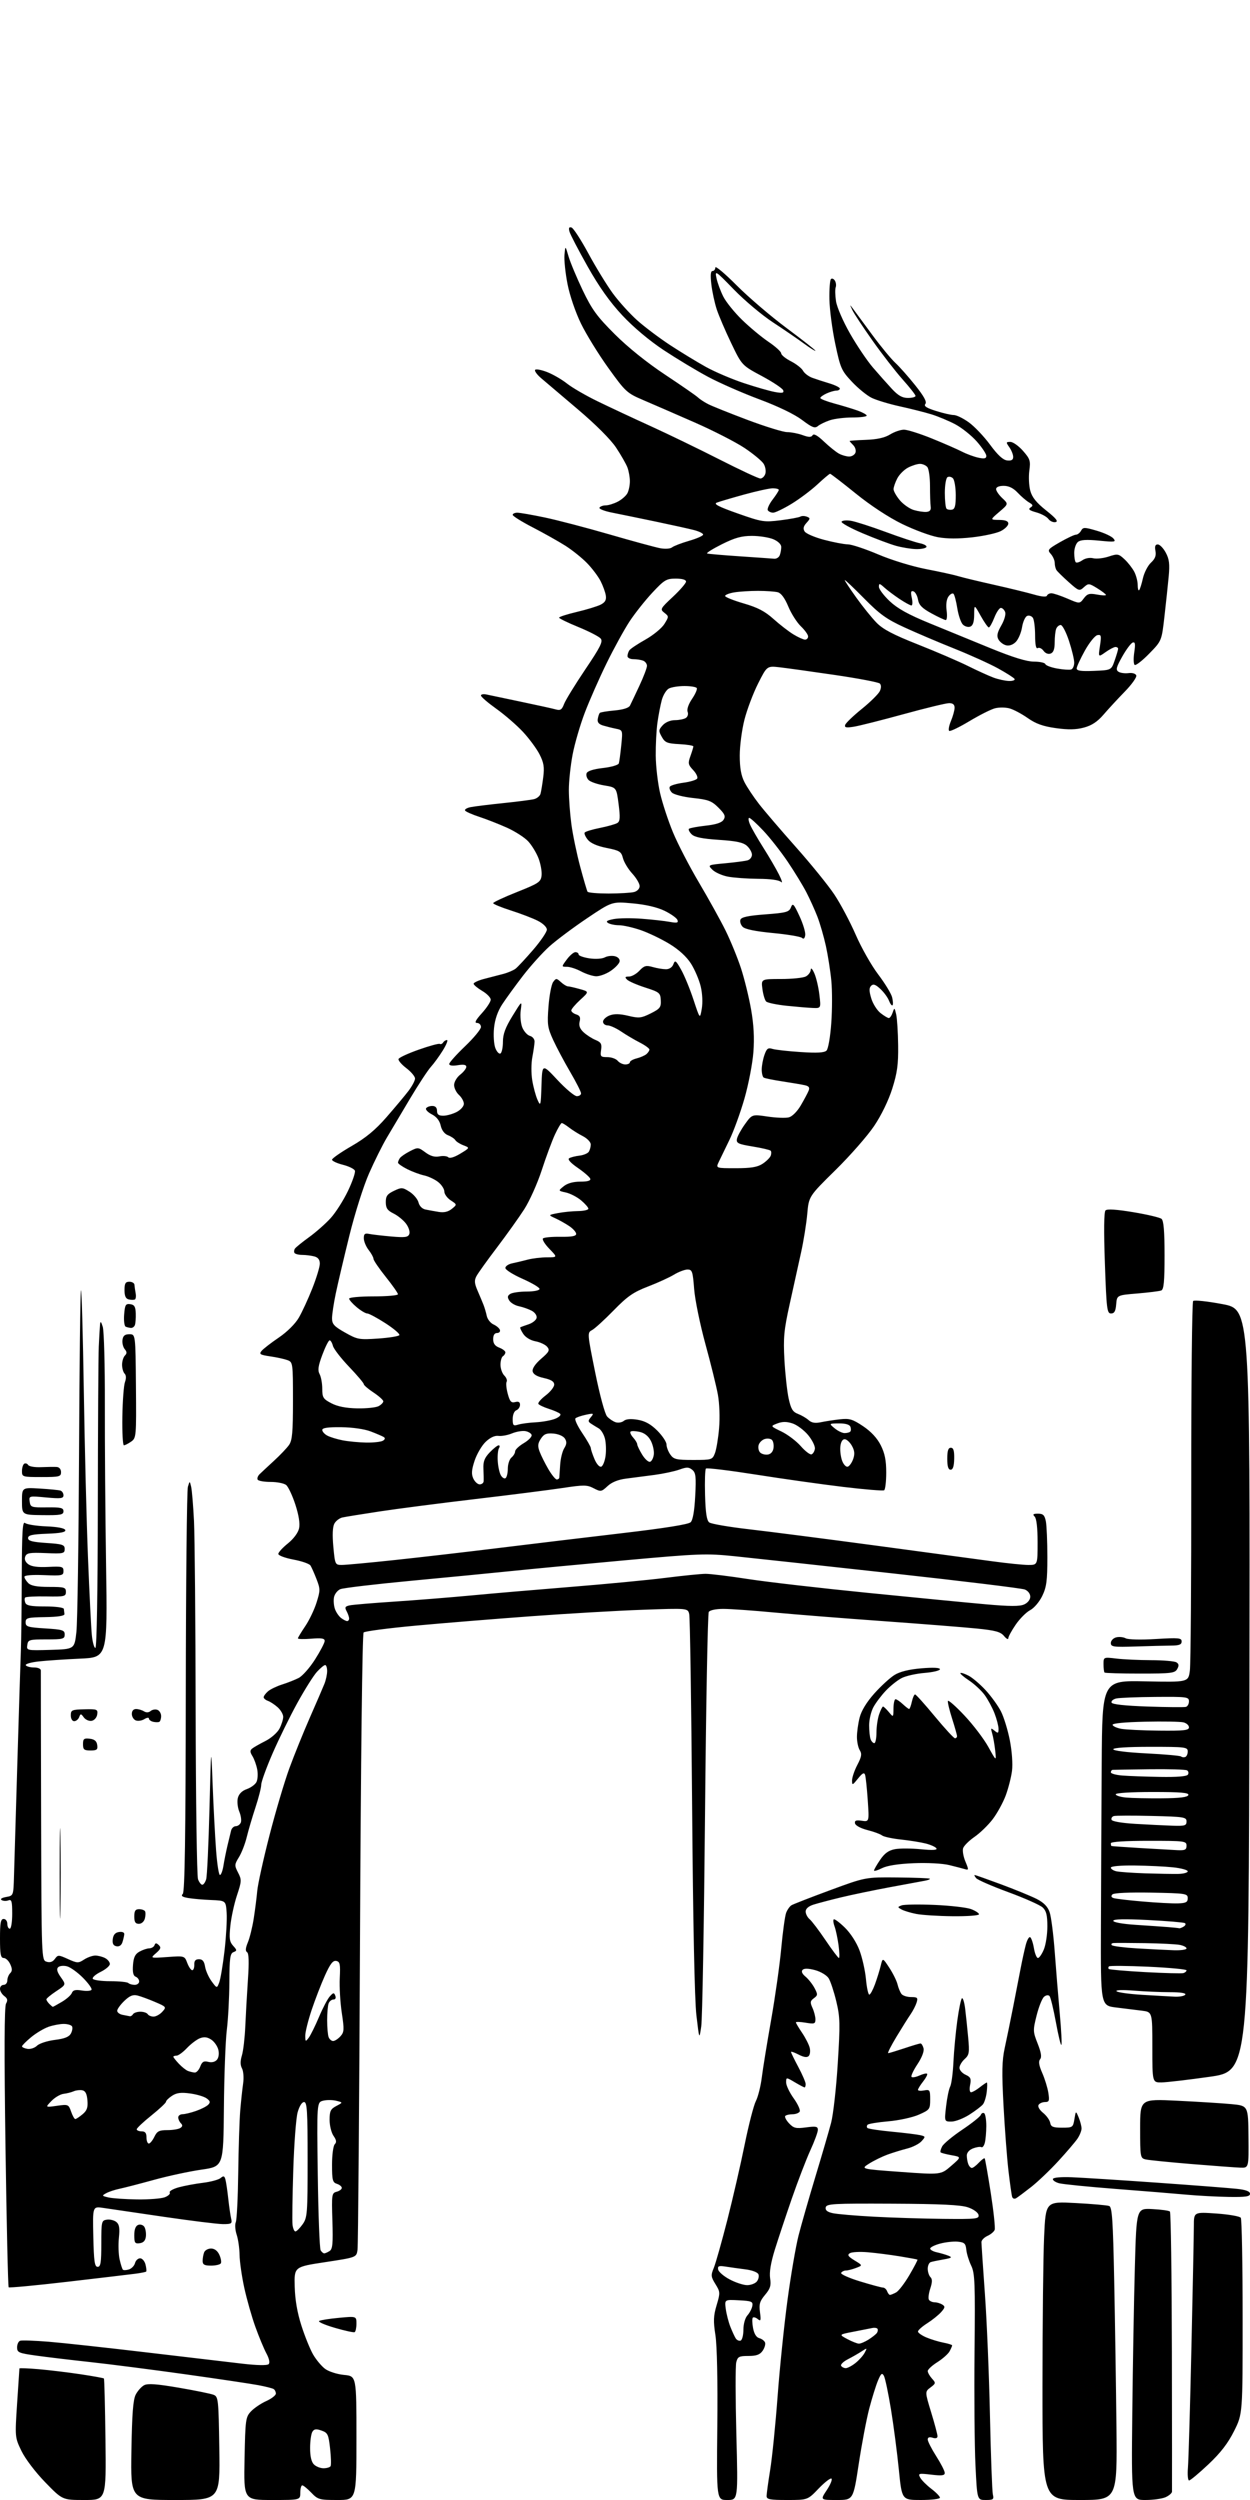 <?xml version="1.0" encoding="UTF-8" standalone="no"?>
<svg 
  version="1.1" 
  xmlns="http://www.w3.org/2000/svg" 
  xmlns:xlink="http://www.w3.org/1999/xlink" 
  xmlns:svg="http://www.w3.org/2000/svg"
  xmlns:rdf="http://www.w3.org/1999/02/22-rdf-syntax-ns#"
  xmlns:cc="http://creativecommons.org/ns#"
  xmlns:dc="http://purl.org/dc/elements/1.1/"
  viewBox="0 0 512 1024"
  width="512"
  height="1024"
>
<style>svg {background-color: white; }</style>"
<path stroke="none" fill="black" fill-rule="evenodd" d="M34.53,1024.00C25.57,1024.00 25.57,1024.00 18.53,1016.75C14.49,1012.59 10.34,1007.12 8.79,1003.92C6.11,998.34 6.10,998.33 7.01,984.42C7.51,976.76 7.94,970.33 7.96,970.12C7.98,969.91 11.56,970.05 15.92,970.43C20.27,970.81 27.97,971.74 33.03,972.50C38.08,973.26 42.37,974.04 42.56,974.22C42.75,974.41 43.03,985.69 43.20,999.28C43.50,1024.00 43.50,1024.00 34.53,1024.00zM71.82,1024.00C53.50,1024.00 53.50,1024.00 53.83,1003.80C54.07,988.75 54.52,982.90 55.59,980.83C56.38,979.31 57.92,977.58 59.02,976.99C60.52,976.19 64.14,976.45 73.26,978.01C79.99,979.16 86.40,980.47 87.51,980.92C89.42,981.70 89.53,982.80 89.83,1002.87C90.14,1024.00 90.14,1024.00 71.82,1024.00zM111.42,1024.00C99.83,1024.00 99.83,1024.00 100.17,1007.08C100.48,991.02 100.62,990.03 102.80,987.71C104.07,986.36 106.89,984.45 109.05,983.48C111.22,982.50 113.00,981.12 113.00,980.41C113.00,979.70 112.58,978.86 112.08,978.55C111.57,978.23 108.76,977.52 105.83,976.97C102.90,976.41 89.47,974.41 76.00,972.52C62.52,970.63 44.98,968.38 37.00,967.51C29.02,966.64 19.01,965.45 14.75,964.85C7.67,963.86 7.00,963.57 7.00,961.49C7.00,960.24 7.56,959.01 8.25,958.77C8.94,958.53 14.22,958.71 20.00,959.18C25.78,959.65 43.77,961.62 60.00,963.54C76.22,965.47 93.91,967.55 99.30,968.17C105.38,968.87 109.46,968.94 110.04,968.36C110.62,967.78 110.27,966.11 109.12,963.96C108.10,962.06 106.07,957.18 104.61,953.11C103.14,949.05 101.10,941.85 100.06,937.11C99.03,932.38 98.16,926.30 98.13,923.62C98.09,920.93 97.56,917.20 96.94,915.33C96.32,913.45 96.16,911.15 96.58,910.21C97.00,909.27 97.45,900.17 97.58,890.00C97.71,879.83 98.08,868.35 98.40,864.50C98.72,860.65 99.26,855.64 99.59,853.36C99.92,851.09 99.71,848.33 99.13,847.24C98.39,845.87 98.38,844.22 99.09,841.88C99.65,840.02 100.27,834.67 100.47,830.00C100.67,825.33 101.16,816.73 101.55,810.89C102.05,803.65 101.93,800.08 101.20,799.62C100.45,799.16 100.55,797.94 101.52,795.60C102.29,793.76 103.37,789.38 103.92,785.88C104.47,782.37 105.12,777.25 105.37,774.50C105.62,771.75 107.86,761.56 110.36,751.85C112.85,742.14 116.52,729.77 118.50,724.35C120.48,718.93 124.28,709.55 126.93,703.50C129.59,697.45 132.27,691.24 132.88,689.70C133.50,688.16 134.00,685.80 134.00,684.45C134.00,683.10 133.63,682.00 133.19,682.00C132.74,682.00 131.24,683.24 129.85,684.75C128.45,686.26 124.84,692.00 121.81,697.50C118.78,703.00 114.21,712.31 111.65,718.19C109.09,724.08 107.00,729.85 107.00,731.02C107.00,732.19 105.94,736.38 104.64,740.32C103.34,744.27 101.73,749.75 101.06,752.50C100.39,755.25 98.96,758.94 97.87,760.70C96.02,763.71 96.00,764.09 97.51,767.02C99.02,769.93 98.99,770.53 97.07,776.32C95.94,779.72 94.72,785.32 94.36,788.76C93.82,793.97 94.01,795.36 95.49,796.99C97.12,798.79 97.13,799.01 95.64,799.59C94.26,800.12 93.99,802.03 93.95,811.86C93.92,818.26 93.45,827.10 92.90,831.50C92.36,835.90 91.82,850.28 91.71,863.44C91.50,887.39 91.50,887.39 82.50,888.69C77.55,889.40 68.78,891.29 63.00,892.89C57.22,894.48 50.92,896.11 49.00,896.51C47.08,896.91 44.60,897.73 43.50,898.33C41.63,899.35 41.70,899.46 44.50,900.09C46.15,900.46 51.41,900.82 56.18,900.88C60.96,900.95 66.05,900.55 67.50,900.00C68.94,899.45 69.85,898.57 69.53,898.05C69.21,897.52 70.87,896.57 73.22,895.92C75.57,895.28 80.05,894.45 83.16,894.07C86.28,893.69 89.50,892.83 90.33,892.14C91.56,891.12 91.92,891.22 92.33,892.70C92.61,893.69 93.13,897.20 93.49,900.50C93.85,903.80 94.39,907.51 94.68,908.75C95.17,910.79 94.85,911.00 91.36,911.00C89.24,911.00 78.28,909.64 67.00,907.99C55.72,906.33 44.57,904.69 42.22,904.35C37.94,903.72 37.94,903.72 38.22,916.11C38.45,926.33 38.76,928.50 40.00,928.50C41.23,928.50 41.50,926.78 41.50,919.00C41.50,909.84 41.58,909.49 43.81,909.17C45.07,908.99 46.81,909.43 47.67,910.14C48.87,911.13 49.11,912.66 48.70,916.62C48.41,919.47 48.54,923.45 49.00,925.48C49.45,927.50 50.06,929.39 50.34,929.67C50.62,929.95 51.73,929.90 52.82,929.56C53.90,929.21 55.02,928.05 55.30,926.97C55.58,925.89 56.52,925.00 57.39,925.00C58.25,925.00 59.25,926.15 59.60,927.55C59.95,928.95 60.07,930.25 59.87,930.44C59.67,930.63 57.70,931.02 55.50,931.31C53.30,931.60 40.82,933.08 27.76,934.60C14.71,936.12 3.81,937.14 3.55,936.88C3.28,936.62 2.70,910.77 2.25,879.45C1.70,840.75 1.77,821.92 2.47,820.69C3.26,819.30 3.09,818.58 1.75,817.58C0.79,816.86 0.00,815.54 0.00,814.64C0.00,813.74 0.67,813.00 1.50,813.00C2.33,813.00 3.00,812.19 3.00,811.20C3.00,810.21 3.53,808.87 4.17,808.23C5.06,807.34 5.07,806.44 4.19,804.53C3.56,803.14 2.36,802.00 1.52,802.00C0.29,802.00 0.00,800.49 0.00,794.00C0.00,787.56 0.29,786.00 1.50,786.00C2.33,786.00 3.00,786.89 3.00,788.00C3.00,789.10 3.45,790.00 4.00,790.00C4.56,790.00 5.00,787.30 5.00,783.89C5.00,778.72 4.76,777.88 3.41,778.40C2.54,778.73 1.30,778.68 0.66,778.27C-0.03,777.84 0.71,777.33 2.50,777.01C5.50,776.48 5.50,776.48 5.73,768.49C5.86,764.10 6.48,743.17 7.11,722.00C7.74,700.83 8.39,680.12 8.55,676.00C8.71,671.88 8.88,658.21 8.92,645.63C8.99,627.03 9.24,622.96 10.29,623.83C11.01,624.42 14.91,625.04 18.96,625.20C23.60,625.39 26.49,625.95 26.74,626.71C27.02,627.56 24.88,628.00 19.32,628.21C13.17,628.44 11.50,628.82 11.50,630.00C11.50,631.16 13.22,631.61 19.00,632.00C25.65,632.44 26.50,632.73 26.50,634.49C26.50,636.32 25.92,636.45 18.75,636.15C12.14,635.87 10.91,636.08 10.34,637.56C9.91,638.67 10.35,639.79 11.59,640.71C12.89,641.67 15.50,642.02 19.75,641.81C25.44,641.53 26.00,641.68 26.00,643.50C26.00,645.36 25.45,645.48 18.00,645.17C13.09,644.97 10.00,645.24 10.00,645.85C10.00,646.41 10.71,647.56 11.57,648.43C12.70,649.55 15.11,650.00 20.07,650.00C26.36,650.00 27.00,650.19 27.00,652.02C27.00,653.90 26.41,654.04 18.96,653.90C14.53,653.82 10.65,654.02 10.33,654.34C10.01,654.65 10.02,655.61 10.35,656.46C10.81,657.66 12.60,658.00 18.47,658.00C22.72,658.00 26.07,658.44 26.15,659.00C26.23,659.55 26.34,660.50 26.40,661.12C26.47,661.86 23.74,662.29 18.50,662.37C11.21,662.49 10.50,662.68 10.50,664.50C10.50,666.29 11.33,666.55 18.50,667.00C25.67,667.45 26.50,667.71 26.50,669.50C26.50,671.32 25.83,671.50 19.00,671.50C11.95,671.50 11.48,671.64 11.18,673.79C10.85,676.05 10.94,676.07 20.68,675.79C30.50,675.50 30.50,675.50 31.29,668.50C31.73,664.65 32.21,631.69 32.38,595.25C32.54,558.81 32.90,528.77 33.17,528.49C33.45,528.22 33.97,546.78 34.33,569.75C34.69,592.71 35.46,623.42 36.04,638.00C36.62,652.58 37.33,666.86 37.62,669.75C37.91,672.64 38.56,675.00 39.07,675.00C39.63,675.00 40.03,651.86 40.07,616.75C40.11,584.71 40.28,555.35 40.46,551.50C40.64,547.65 40.87,543.60 40.98,542.50C41.12,540.99 41.40,541.24 42.10,543.50C42.60,545.15 42.99,559.33 42.95,575.00C42.91,590.67 43.13,620.46 43.45,641.19C44.02,678.88 44.02,678.88 32.76,679.38C26.57,679.66 18.91,680.18 15.75,680.54C12.58,680.89 10.25,681.59 10.56,682.09C10.87,682.59 12.39,683.00 13.95,683.00C15.57,683.00 16.76,683.53 16.73,684.25C16.71,684.94 16.76,711.91 16.84,744.18C17.00,802.61 17.01,802.87 19.07,803.52C20.47,803.97 21.57,803.60 22.46,802.39C23.72,800.66 23.93,800.66 27.85,802.43C31.66,804.15 32.10,804.16 34.43,802.64C35.81,801.74 37.88,801.00 39.03,801.00C40.19,801.00 42.00,801.47 43.07,802.04C44.13,802.60 45.00,803.69 45.00,804.45C45.00,805.21 43.31,806.66 41.25,807.67C39.19,808.68 37.73,809.95 38.00,810.50C38.27,811.05 41.49,811.50 45.16,811.50C48.82,811.50 52.15,811.84 52.57,812.25C52.99,812.66 54.16,813.00 55.17,813.00C56.18,813.00 57.00,812.37 57.00,811.61C57.00,810.84 56.36,809.97 55.58,809.67C54.58,809.29 54.25,807.85 54.47,804.90C54.71,801.70 55.35,800.37 57.14,799.38C58.44,798.66 60.25,798.05 61.17,798.04C62.08,798.02 63.04,797.44 63.29,796.75C63.65,795.77 64.03,795.76 65.04,796.71C66.07,797.69 65.85,798.32 63.91,800.01C61.50,802.10 61.50,802.10 68.55,801.60C75.60,801.10 75.60,801.10 76.71,804.05C77.33,805.67 78.24,807.00 78.74,807.00C79.25,807.00 79.62,805.99 79.58,804.75C79.52,803.14 80.07,802.50 81.50,802.50C82.95,802.50 83.64,803.33 84.00,805.55C84.28,807.23 85.48,809.93 86.68,811.55C88.85,814.50 88.85,814.50 89.80,812.00C90.32,810.62 91.30,804.77 91.97,799.00C92.63,793.23 93.03,786.25 92.84,783.50C92.50,778.50 92.50,778.50 86.50,778.25C83.20,778.12 78.98,777.75 77.12,777.43C74.61,777.01 74.03,776.57 74.87,775.73C75.69,774.91 76.03,752.23 76.10,693.05C76.15,648.20 76.54,610.38 76.96,609.00C77.71,606.50 77.71,606.50 78.30,609.00C78.62,610.38 79.14,616.67 79.46,623.00C79.77,629.33 80.08,664.42 80.14,701.00C80.21,737.58 80.64,768.51 81.11,769.75C81.57,770.99 82.36,772.00 82.86,772.00C83.36,772.00 84.07,770.99 84.45,769.75C84.82,768.51 85.43,755.58 85.80,741.00C86.47,714.50 86.47,714.50 87.10,731.00C87.45,740.08 88.08,752.11 88.50,757.75C88.91,763.39 89.63,768.00 90.08,768.00C90.54,768.00 91.18,766.31 91.51,764.25C91.83,762.19 92.58,758.48 93.16,756.00C93.74,753.52 94.42,750.71 94.67,749.75C94.93,748.79 95.79,748.00 96.60,748.00C97.40,748.00 98.32,747.32 98.65,746.48C98.97,745.65 98.68,743.63 98.00,742.00C97.33,740.37 97.07,737.88 97.42,736.46C97.84,734.79 99.13,733.50 101.06,732.83C102.70,732.26 104.48,730.97 105.01,729.98C105.55,728.98 105.71,726.66 105.37,724.83C105.03,723.00 104.15,720.53 103.42,719.34C102.37,717.66 102.34,716.97 103.29,716.21C103.95,715.68 106.40,714.28 108.73,713.11C111.06,711.94 113.64,709.66 114.48,708.04C115.32,706.42 116.00,704.26 116.00,703.22C116.00,702.19 114.99,700.44 113.75,699.32C112.51,698.21 110.71,697.02 109.75,696.68C108.79,696.34 108.00,695.67 108.00,695.19C108.00,694.70 108.79,693.62 109.75,692.78C110.71,691.94 113.30,690.69 115.50,689.99C117.70,689.30 120.77,688.09 122.31,687.31C123.86,686.53 126.89,683.10 129.05,679.69C131.21,676.29 132.99,672.88 132.99,672.13C133.00,671.07 131.72,670.86 127.50,671.21C124.47,671.46 122.01,671.40 122.02,671.08C122.03,670.76 123.38,668.52 125.01,666.11C126.65,663.70 128.74,659.34 129.65,656.43C131.21,651.48 131.21,650.85 129.65,646.82C128.73,644.44 127.61,641.92 127.16,641.22C126.71,640.52 123.57,639.43 120.17,638.80C116.78,638.16 114.00,637.13 114.00,636.49C114.00,635.85 115.76,633.92 117.92,632.19C120.26,630.30 122.10,627.83 122.50,626.02C122.93,624.03 122.40,620.67 120.97,616.25C119.76,612.54 118.06,608.94 117.20,608.25C116.33,607.56 113.48,607.00 110.87,607.00C108.26,607.00 105.86,606.59 105.55,606.08C105.24,605.57 105.59,604.56 106.33,603.83C107.08,603.10 109.73,600.63 112.22,598.34C114.72,596.05 117.49,593.14 118.38,591.87C119.71,589.97 120.00,586.70 120.00,573.75C120.00,558.28 119.95,557.93 117.75,557.11C116.51,556.65 113.33,555.95 110.69,555.57C106.51,554.95 106.04,554.66 107.15,553.32C107.85,552.48 111.01,550.03 114.18,547.88C117.60,545.56 120.93,542.25 122.39,539.74C123.75,537.41 126.24,532.00 127.93,527.72C129.62,523.45 131.00,518.89 131.00,517.59C131.00,515.99 130.28,515.04 128.75,514.63C127.51,514.30 125.29,514.02 123.81,514.01C122.33,514.01 120.90,513.64 120.62,513.20C120.35,512.76 120.44,511.96 120.82,511.42C121.19,510.88 123.81,508.76 126.63,506.72C129.46,504.67 133.43,501.16 135.47,498.90C137.51,496.65 140.68,491.66 142.52,487.82C144.36,483.97 145.64,480.24 145.37,479.51C145.09,478.79 142.87,477.70 140.43,477.09C137.99,476.47 136.00,475.54 136.00,475.01C136.00,474.49 139.61,471.97 144.01,469.43C149.83,466.07 153.75,462.84 158.30,457.61C161.75,453.66 165.80,448.82 167.29,446.87C168.78,444.91 170.00,442.62 170.00,441.77C170.00,440.93 168.40,439.02 166.45,437.53C164.49,436.04 163.05,434.35 163.24,433.77C163.43,433.20 167.15,431.47 171.51,429.94C175.86,428.40 179.75,427.34 180.14,427.59C180.54,427.83 181.14,427.58 181.49,427.02C181.84,426.46 182.55,426.00 183.07,426.00C183.60,426.00 182.84,427.91 181.39,430.25C179.94,432.59 177.73,435.62 176.48,437.00C175.23,438.38 171.39,444.23 167.95,450.00C164.51,455.77 160.23,462.98 158.43,466.02C156.64,469.05 153.36,475.63 151.16,480.64C148.92,485.72 145.35,497.01 143.10,506.13C140.88,515.13 138.37,525.79 137.53,529.82C136.69,533.84 136.00,538.41 136.00,539.97C136.00,542.36 136.85,543.29 141.34,545.82C146.40,548.68 147.10,548.80 154.87,548.27C159.37,547.96 163.30,547.33 163.58,546.87C163.87,546.40 161.31,544.22 157.90,542.01C154.48,539.81 151.12,538.00 150.42,538.00C149.72,538.00 147.77,536.83 146.08,535.41C144.38,533.99 143.00,532.41 143.00,531.91C143.00,531.41 147.50,531.00 153.00,531.00C158.50,531.00 163.00,530.61 163.00,530.13C163.00,529.65 160.75,526.44 158.00,523.00C155.25,519.56 152.99,516.24 152.98,515.62C152.97,515.01 152.08,513.38 151.00,512.00C149.92,510.62 149.03,508.48 149.02,507.23C149.00,505.40 149.44,505.05 151.25,505.42C152.49,505.67 156.55,506.14 160.27,506.47C165.93,506.96 167.14,506.80 167.66,505.45C168.00,504.56 167.40,502.68 166.32,501.23C165.25,499.79 162.95,497.92 161.21,497.06C158.70,495.82 158.04,494.87 158.02,492.44C158.00,489.94 158.62,489.08 161.34,487.78C164.46,486.29 164.86,486.31 167.74,488.13C169.42,489.20 171.08,491.17 171.42,492.52C171.78,493.98 172.93,495.15 174.27,495.42C175.49,495.67 177.93,496.11 179.69,496.40C181.87,496.76 183.56,496.37 185.06,495.16C187.24,493.39 187.24,493.39 184.62,491.67C183.18,490.73 182.00,489.10 182.00,488.05C182.00,487.00 180.85,485.24 179.45,484.14C178.05,483.04 175.46,481.83 173.70,481.45C171.94,481.07 168.81,479.90 166.75,478.86C164.69,477.81 163.01,476.63 163.02,476.23C163.02,475.83 163.36,475.00 163.77,474.39C164.17,473.78 166.02,472.50 167.88,471.55C171.16,469.86 171.34,469.88 174.23,472.01C176.29,473.54 178.05,474.04 179.96,473.66C181.47,473.36 183.12,473.52 183.63,474.03C184.19,474.59 186.10,474.01 188.52,472.55C192.50,470.14 192.50,470.14 189.85,469.13C188.39,468.58 186.88,467.62 186.50,467.00C186.12,466.38 184.77,465.48 183.50,465.00C182.06,464.45 180.93,462.96 180.51,461.04C180.07,459.04 178.81,457.43 176.88,456.44C175.26,455.60 174.20,454.48 174.53,453.96C174.85,453.43 175.99,453.00 177.06,453.00C178.33,453.00 179.00,453.69 179.00,455.00C179.00,456.48 179.67,457.00 181.55,457.00C182.95,457.00 185.43,456.31 187.05,455.47C188.68,454.63 190.00,453.13 190.00,452.13C190.00,451.13 189.10,449.50 188.00,448.50C186.90,447.50 186.00,445.67 186.00,444.42C186.00,443.17 187.12,441.26 188.50,440.18C189.88,439.10 191.00,437.66 191.00,436.98C191.00,436.12 189.92,435.91 187.50,436.31C185.34,436.66 184.00,436.47 184.00,435.81C184.00,435.23 186.93,431.96 190.50,428.54C194.08,425.12 197.00,421.57 197.00,420.66C197.00,419.75 196.27,419.00 195.38,419.00C194.23,419.00 194.80,417.86 197.38,415.00C199.37,412.80 201.00,410.31 201.00,409.46C201.00,408.62 199.43,407.00 197.50,405.87C195.58,404.73 194.00,403.41 194.00,402.94C194.00,402.47 195.91,401.58 198.25,400.97C200.59,400.36 204.09,399.45 206.03,398.95C207.97,398.45 210.29,397.47 211.19,396.77C212.08,396.07 215.33,392.58 218.41,389.01C221.48,385.44 224.00,381.73 224.00,380.78C224.00,379.77 222.42,378.24 220.25,377.14C218.19,376.10 213.24,374.20 209.25,372.93C205.26,371.65 202.00,370.30 202.00,369.93C202.00,369.56 206.39,367.51 211.75,365.38C220.68,361.82 221.53,361.26 221.83,358.60C222.01,357.01 221.45,353.86 220.59,351.60C219.73,349.35 217.82,346.20 216.34,344.61C214.87,343.02 210.92,340.49 207.58,338.99C204.24,337.50 199.14,335.50 196.26,334.56C193.38,333.62 190.79,332.47 190.50,332.00C190.22,331.54 191.22,330.91 192.74,330.61C194.26,330.30 200.22,329.57 206.00,328.97C211.78,328.37 217.50,327.64 218.71,327.34C219.93,327.04 221.14,326.06 221.39,325.15C221.65,324.24 222.15,321.19 222.51,318.36C223.03,314.20 222.75,312.42 220.99,308.97C219.79,306.63 216.72,302.47 214.16,299.73C211.60,296.99 206.69,292.74 203.25,290.29C199.81,287.83 197.00,285.41 197.00,284.89C197.00,284.38 198.01,284.19 199.25,284.46C200.49,284.73 206.90,286.08 213.50,287.46C220.10,288.84 226.50,290.25 227.73,290.60C229.54,291.10 230.17,290.68 231.04,288.36C231.64,286.79 235.53,280.44 239.69,274.26C245.93,265.01 247.05,262.76 246.04,261.55C245.37,260.74 241.26,258.62 236.91,256.84C232.56,255.06 229.00,253.33 229.00,252.99C229.00,252.64 232.26,251.60 236.25,250.65C240.24,249.71 244.62,248.37 246.00,247.68C247.85,246.74 248.41,245.78 248.15,243.96C247.95,242.62 246.98,239.93 246.00,238.01C245.01,236.08 242.51,232.76 240.44,230.64C238.37,228.51 234.39,225.32 231.59,223.54C228.79,221.77 222.79,218.39 218.25,216.04C213.71,213.70 210.00,211.38 210.00,210.89C210.00,210.40 210.85,210.00 211.89,210.00C212.93,210.00 217.99,210.88 223.14,211.96C228.29,213.04 240.22,216.16 249.66,218.90C259.10,221.64 268.44,224.18 270.42,224.55C272.46,224.93 274.56,224.78 275.26,224.21C275.94,223.65 279.09,222.44 282.25,221.52C285.41,220.61 288.00,219.46 288.00,218.97C288.00,218.48 286.31,217.64 284.25,217.11C282.19,216.58 275.10,215.01 268.50,213.63C261.90,212.25 253.91,210.61 250.74,209.98C247.57,209.36 245.23,208.44 245.55,207.93C245.86,207.42 247.01,207.00 248.11,207.00C249.20,207.00 251.41,206.32 253.02,205.49C254.63,204.66 256.40,203.11 256.97,202.06C257.54,201.00 258.00,198.78 258.00,197.13C258.00,195.48 257.54,192.93 256.99,191.46C256.43,190.00 254.34,186.34 252.34,183.33C250.14,180.01 244.00,173.87 236.70,167.68C230.09,162.08 223.29,156.31 221.59,154.85C219.89,153.39 218.82,151.87 219.21,151.47C219.60,151.07 221.85,151.51 224.21,152.44C226.57,153.37 230.20,155.48 232.27,157.13C234.35,158.78 239.97,162.04 244.77,164.37C249.57,166.71 259.35,171.29 266.50,174.54C273.65,177.80 286.37,183.96 294.76,188.23C303.16,192.50 310.66,196.00 311.44,196.00C312.23,196.00 313.14,195.13 313.48,194.06C313.82,193.00 313.51,191.17 312.80,189.99C312.08,188.82 308.56,185.90 304.97,183.50C301.38,181.11 292.16,176.38 284.47,173.01C276.79,169.64 267.35,165.53 263.50,163.89C256.77,161.01 256.22,160.51 249.19,150.74C245.17,145.15 240.12,136.96 237.97,132.54C235.72,127.92 233.37,121.04 232.46,116.37C231.58,111.89 231.02,106.49 231.21,104.37C231.55,100.50 231.55,100.50 232.87,105.00C233.59,107.47 236.21,113.72 238.67,118.89C242.47,126.81 244.51,129.62 251.83,136.92C257.20,142.28 265.07,148.60 272.50,153.52C279.10,157.90 285.11,162.06 285.84,162.76C286.58,163.47 288.46,164.71 290.02,165.51C291.58,166.32 298.85,169.23 306.17,171.99C313.49,174.74 320.80,177.00 322.42,177.00C324.04,177.00 326.88,177.55 328.73,178.22C331.29,179.15 332.28,179.16 332.83,178.28C333.31,177.49 334.86,178.35 337.52,180.89C339.71,182.97 342.48,185.19 343.68,185.83C344.89,186.48 346.75,187.00 347.83,187.00C348.90,187.00 350.06,186.29 350.39,185.43C350.72,184.56 350.32,183.18 349.50,182.35C348.67,181.53 348.00,180.76 348.00,180.63C348.00,180.51 351.01,180.30 354.70,180.16C359.26,180.00 362.41,179.29 364.57,177.96C366.31,176.88 368.88,176.00 370.27,176.00C371.66,176.00 376.78,177.61 381.65,179.59C386.52,181.56 392.07,183.99 394.00,184.98C395.93,185.97 398.96,187.09 400.75,187.47C403.23,188.00 404.00,187.82 404.00,186.72C404.00,185.93 402.25,183.29 400.11,180.86C397.96,178.42 394.03,175.27 391.36,173.84C388.68,172.41 384.25,170.56 381.50,169.71C378.75,168.87 372.90,167.39 368.50,166.43C364.10,165.46 358.91,163.89 356.98,162.93C355.04,161.97 351.41,159.00 348.91,156.33C344.65,151.78 344.22,150.80 342.12,140.83C340.88,134.98 339.81,126.79 339.73,122.64C339.65,118.48 339.93,114.74 340.35,114.32C340.77,113.90 341.49,114.18 341.96,114.94C342.43,115.70 342.58,116.93 342.30,117.67C342.01,118.42 342.07,120.98 342.43,123.38C342.79,125.80 345.33,131.66 348.16,136.61C350.95,141.50 355.16,147.75 357.52,150.50C359.88,153.25 363.38,157.19 365.29,159.25C367.88,162.04 369.57,163.00 371.88,163.00C373.60,163.00 375.00,162.63 375.00,162.17C375.00,161.71 372.62,158.68 369.71,155.42C366.81,152.16 361.25,145.00 357.37,139.50C353.48,134.00 349.77,128.38 349.12,127.00C347.98,124.58 347.99,124.56 349.50,126.61C350.36,127.78 353.89,132.56 357.34,137.25C360.79,141.93 365.02,147.05 366.73,148.63C368.44,150.21 372.13,154.37 374.93,157.89C378.50,162.37 379.72,164.63 379.03,165.46C378.31,166.33 379.48,167.10 383.36,168.32C386.28,169.25 389.58,170.00 390.69,170.00C391.79,170.00 394.57,171.36 396.86,173.02C399.15,174.68 403.07,178.80 405.56,182.19C408.69,186.44 410.85,188.42 412.54,188.60C414.30,188.79 415.00,188.37 415.00,187.15C415.00,186.21 414.30,184.44 413.44,183.22C411.99,181.15 412.02,181.00 413.84,181.00C414.91,181.00 417.24,182.65 419.01,184.66C421.92,187.97 422.17,188.76 421.61,192.81C421.28,195.27 421.45,198.95 422.00,200.99C422.72,203.69 424.50,205.90 428.53,209.10C432.57,212.32 433.60,213.60 432.34,213.86C431.40,214.06 430.09,213.47 429.42,212.56C428.75,211.64 426.51,210.43 424.44,209.86C421.61,209.07 421.03,208.59 422.09,207.89C423.25,207.13 423.14,206.76 421.50,205.80C420.40,205.16 418.31,203.37 416.85,201.82C415.05,199.90 413.20,199.00 411.10,199.00C409.19,199.00 408.00,199.51 408.00,200.33C408.00,201.05 409.14,202.73 410.54,204.04C413.09,206.43 413.09,206.43 409.29,209.68C405.50,212.92 405.50,212.92 409.25,212.96C411.87,212.99 413.00,213.44 413.00,214.47C413.00,215.29 411.63,216.66 409.95,217.52C408.28,218.39 403.04,219.54 398.32,220.08C392.58,220.73 387.87,220.71 384.12,220.03C381.03,219.46 374.45,217.03 369.50,214.61C364.02,211.94 356.58,207.06 350.50,202.13C345.00,197.68 340.27,194.05 340.00,194.05C339.73,194.05 337.38,196.02 334.80,198.43C332.21,200.83 327.43,204.42 324.17,206.40C320.91,208.38 317.54,210.00 316.68,210.00C315.82,210.00 314.84,209.55 314.50,209.01C314.17,208.46 315.04,206.50 316.44,204.66C317.85,202.82 319.00,201.02 319.00,200.66C319.00,200.30 317.90,200.00 316.54,200.00C315.19,200.00 309.91,201.16 304.79,202.57C299.68,203.98 294.64,205.47 293.59,205.88C292.17,206.43 294.33,207.55 302.15,210.31C312.11,213.82 312.95,213.95 319.73,213.10C323.65,212.61 327.30,211.93 327.84,211.60C328.38,211.27 329.55,211.28 330.45,211.62C331.95,212.19 331.94,212.41 330.34,214.18C329.06,215.59 328.86,216.55 329.58,217.69C330.12,218.56 333.71,220.10 337.54,221.11C341.37,222.12 345.76,222.96 347.30,222.97C348.84,222.99 354.42,224.84 359.69,227.08C365.18,229.42 373.61,232.00 379.39,233.12C384.95,234.19 390.85,235.49 392.50,236.00C394.15,236.51 400.68,238.08 407.00,239.50C413.32,240.91 420.75,242.73 423.50,243.52C426.61,244.43 428.63,244.60 428.83,243.99C429.02,243.45 429.83,243.00 430.65,243.00C431.46,243.00 434.40,243.98 437.18,245.17C442.23,247.35 442.23,247.35 443.93,245.09C445.37,243.19 446.20,242.95 449.31,243.53C451.34,243.91 453.00,243.98 453.00,243.69C453.00,243.40 451.40,242.18 449.45,240.97C446.06,238.88 445.82,238.86 443.97,240.52C442.12,242.20 441.88,242.12 437.77,238.46C435.42,236.36 433.17,234.16 432.77,233.57C432.36,232.98 432.02,231.64 432.02,230.58C432.01,229.52 431.28,227.87 430.41,226.90C428.93,225.26 429.18,224.94 434.16,222.08C437.10,220.40 440.04,219.01 440.70,219.01C441.36,219.00 442.31,218.27 442.80,217.39C443.63,215.90 444.15,215.90 449.22,217.38C452.26,218.26 455.33,219.69 456.06,220.57C457.25,222.01 456.69,222.09 450.20,221.45C445.02,220.94 442.59,221.09 441.51,221.99C440.68,222.68 440.00,224.69 440.00,226.46C440.00,228.22 440.28,229.95 440.63,230.30C440.98,230.65 442.19,230.28 443.32,229.49C444.51,228.65 446.37,228.31 447.77,228.66C449.10,228.99 451.94,228.68 454.10,227.97C457.77,226.75 458.19,226.83 460.61,229.09C462.03,230.41 463.82,232.72 464.60,234.20C465.37,235.69 466.00,238.12 466.00,239.62C466.00,241.11 466.26,242.07 466.59,241.74C466.91,241.42 467.61,239.24 468.13,236.90C468.66,234.56 470.14,231.67 471.43,230.47C473.14,228.89 473.64,227.57 473.27,225.65C472.91,223.76 473.19,223.00 474.23,223.00C475.03,223.00 476.50,224.51 477.49,226.35C478.93,229.02 479.17,231.02 478.70,236.10C478.37,239.62 477.59,247.00 476.96,252.50C475.82,262.50 475.82,262.50 470.74,267.70C467.95,270.57 465.26,272.66 464.78,272.37C464.30,272.07 464.21,269.78 464.58,267.28C465.11,263.79 464.97,262.84 463.97,263.18C463.26,263.41 461.33,265.99 459.69,268.90C457.23,273.26 456.95,274.36 458.10,275.13C458.87,275.64 460.72,275.90 462.21,275.71C463.79,275.50 465.13,275.90 465.42,276.65C465.69,277.37 463.57,280.36 460.71,283.29C457.84,286.23 453.93,290.47 452.00,292.72C449.53,295.60 447.18,297.16 444.00,298.01C440.73,298.89 437.58,298.96 432.46,298.24C427.23,297.51 424.29,296.46 420.96,294.12C418.51,292.40 415.15,290.61 413.50,290.16C411.85,289.70 409.15,289.69 407.50,290.13C405.85,290.57 401.15,292.94 397.05,295.40C392.95,297.86 389.24,299.65 388.81,299.38C388.37,299.11 388.69,297.29 389.51,295.32C390.33,293.36 391.00,290.91 391.00,289.88C391.00,288.59 390.29,288.00 388.75,288.01C387.51,288.01 379.13,290.04 370.12,292.52C361.11,294.99 351.94,297.31 349.74,297.66C346.56,298.17 345.83,298.01 346.19,296.90C346.45,296.13 349.53,293.17 353.06,290.32C356.58,287.47 359.88,284.19 360.40,283.04C360.99,281.72 360.98,280.58 360.38,279.98C359.86,279.46 351.57,277.88 341.96,276.47C332.36,275.06 322.17,273.65 319.33,273.32C314.16,272.74 314.16,272.74 310.51,279.98C308.50,283.97 305.99,290.62 304.93,294.77C303.87,298.92 303.00,305.53 303.00,309.45C303.00,314.50 303.56,317.67 304.92,320.34C305.97,322.41 308.66,326.44 310.88,329.30C313.10,332.16 319.92,340.12 326.03,347.00C332.14,353.88 339.21,362.59 341.73,366.37C344.25,370.14 348.19,377.57 350.50,382.87C352.80,388.16 356.94,395.48 359.70,399.11C362.46,402.75 365.03,406.97 365.41,408.48C365.79,410.00 365.86,411.47 365.58,411.76C365.29,412.04 364.64,411.20 364.13,409.89C363.63,408.57 362.03,406.40 360.59,405.06C358.61,403.22 357.69,402.91 356.82,403.78C355.95,404.65 355.96,405.91 356.86,408.91C357.51,411.10 359.22,413.82 360.66,414.95C362.09,416.08 363.63,417.00 364.07,417.00C364.51,417.00 365.21,415.99 365.63,414.75C366.35,412.61 366.42,412.65 367.08,415.50C367.45,417.15 367.82,422.86 367.88,428.20C367.98,436.03 367.51,439.44 365.47,445.91C363.94,450.75 361.00,456.82 358.04,461.21C355.35,465.22 348.24,473.34 342.22,479.26C331.29,490.02 331.29,490.02 330.65,497.26C330.29,501.24 329.16,508.32 328.12,513.00C327.09,517.67 325.01,527.12 323.49,534.00C321.09,544.85 320.81,547.88 321.30,557.00C321.62,562.77 322.40,569.89 323.03,572.81C323.97,577.12 324.69,578.31 326.84,579.13C328.30,579.69 330.27,580.84 331.21,581.69C332.43,582.79 333.87,583.04 336.21,582.55C338.02,582.17 341.53,581.63 344.02,581.35C347.93,580.91 349.20,581.28 353.52,584.17C356.77,586.35 359.28,589.04 360.75,591.96C362.42,595.27 363.00,598.16 363.00,603.15C363.00,606.85 362.61,610.12 362.14,610.42C361.66,610.71 354.13,610.09 345.39,609.04C336.65,607.99 320.57,605.73 309.65,604.00C298.73,602.28 289.51,601.16 289.15,601.52C288.79,601.88 288.63,606.75 288.79,612.34C289.00,619.72 289.47,622.80 290.51,623.59C291.30,624.19 298.59,625.44 306.72,626.38C314.85,627.31 338.15,630.31 358.50,633.04C378.85,635.78 400.45,638.69 406.50,639.51C412.55,640.34 419.19,641.01 421.25,641.01C425.00,641.00 425.00,641.00 425.00,631.70C425.00,625.80 424.56,621.96 423.80,621.20C422.87,620.27 423.17,620.00 425.18,620.00C427.26,620.00 427.87,620.60 428.38,623.12C428.72,624.84 429.00,631.45 429.00,637.81C429.00,647.51 428.66,650.07 426.90,653.71C425.72,656.14 423.54,658.70 421.94,659.53C420.38,660.34 417.72,663.00 416.05,665.43C414.37,667.87 413.00,670.39 413.00,671.04C413.00,671.69 412.21,671.27 411.25,670.11C409.83,668.39 407.73,667.82 400.00,667.04C394.77,666.51 377.45,665.15 361.50,664.00C345.55,662.86 325.52,661.27 317.00,660.47C308.48,659.66 299.16,659.01 296.31,659.00C293.25,659.00 290.79,659.51 290.32,660.25C289.88,660.94 289.19,698.17 288.78,743.00C288.37,787.83 287.68,826.98 287.23,830.00C286.43,835.50 286.43,835.50 285.25,825.50C284.51,819.20 283.86,787.41 283.49,739.50C283.16,697.70 282.63,662.42 282.30,661.10C281.71,658.70 281.71,658.70 263.10,659.37C252.87,659.73 232.35,660.93 217.50,662.02C202.65,663.11 181.35,664.84 170.18,665.87C159.00,666.91 149.44,668.16 148.94,668.66C148.40,669.20 147.79,720.79 147.46,794.04C147.15,862.49 146.69,919.88 146.44,921.57C145.98,924.63 145.98,924.63 133.24,926.57C120.50,928.50 120.50,928.50 120.71,936.57C120.85,941.97 121.76,947.26 123.46,952.57C124.85,956.93 127.01,962.26 128.25,964.41C129.49,966.55 131.70,969.20 133.18,970.30C134.66,971.40 138.11,972.50 140.93,972.77C146.00,973.25 146.00,973.25 146.00,998.63C146.00,1024.00 146.00,1024.00 138.19,1024.00C130.81,1024.00 130.21,1023.83 127.50,1021.00C125.92,1019.35 124.26,1018.00 123.81,1018.00C123.37,1018.00 123.00,1019.35 123.00,1021.00C123.00,1024.00 123.00,1024.00 111.42,1024.00zM297.91,1024.00C293.50,1024.00 293.50,1024.00 293.81,993.75C294.00,975.24 293.70,960.78 293.04,956.50C292.14,950.71 292.22,948.58 293.53,944.20C295.04,939.13 295.02,938.76 293.05,935.58C291.18,932.56 291.12,931.95 292.39,928.88C293.15,927.02 295.64,918.20 297.92,909.28C300.19,900.36 303.39,886.46 305.02,878.39C306.66,870.32 308.72,862.32 309.60,860.61C310.48,858.90 311.57,854.58 312.02,851.00C312.46,847.42 314.19,836.77 315.86,827.33C317.52,817.89 319.39,804.68 320.00,797.99C320.62,791.29 321.52,784.77 322.00,783.50C322.48,782.23 323.46,780.84 324.17,780.40C324.88,779.96 331.99,777.19 339.98,774.24C354.50,768.88 354.50,768.88 367.48,769.01C374.62,769.08 380.64,769.30 380.85,769.52C381.06,769.73 380.17,770.10 378.87,770.34C377.57,770.57 371.10,771.77 364.50,773.00C357.90,774.23 348.90,776.10 344.50,777.16C340.10,778.22 335.04,779.56 333.25,780.12C331.17,780.78 330.00,781.80 330.00,782.96C330.00,783.95 330.73,785.36 331.62,786.10C332.51,786.84 335.45,790.72 338.15,794.72C340.85,798.72 343.31,802.00 343.62,802.00C343.93,802.00 343.86,799.64 343.47,796.75C343.07,793.86 342.34,790.43 341.85,789.11C341.35,787.80 341.19,786.48 341.49,786.18C341.79,785.88 343.83,787.38 346.02,789.52C348.39,791.83 350.85,795.65 352.06,798.89C353.19,801.90 354.38,807.21 354.70,810.68C355.02,814.16 355.64,817.00 356.06,817.00C356.49,817.00 357.53,815.09 358.39,812.75C359.24,810.41 360.30,807.00 360.74,805.17C361.54,801.84 361.54,801.84 364.28,806.02C365.78,808.32 367.30,811.39 367.64,812.85C367.99,814.31 368.72,816.06 369.26,816.75C369.80,817.44 371.57,818.00 373.19,818.00C375.78,818.00 376.05,818.27 375.44,820.25C375.05,821.49 373.96,823.62 373.01,825.00C372.05,826.38 369.44,830.54 367.20,834.25C364.96,837.96 363.43,840.99 363.81,840.98C364.19,840.96 367.16,840.06 370.41,838.98C373.65,837.89 376.64,837.00 377.04,837.00C377.44,837.00 378.00,837.89 378.28,838.98C378.60,840.19 377.62,842.74 375.78,845.52C374.11,848.03 373.03,850.37 373.37,850.71C373.71,851.05 375.18,850.78 376.62,850.13C378.07,849.47 379.48,849.14 379.74,849.41C380.01,849.68 379.28,851.10 378.11,852.58C376.95,854.06 376.00,855.60 376.00,856.00C376.00,856.40 377.12,856.51 378.50,856.24C380.84,855.80 381.00,856.03 381.00,859.94C381.00,863.94 380.81,864.20 376.35,866.17C373.80,867.30 368.20,868.52 363.90,868.89C359.61,869.26 355.78,869.89 355.38,870.28C354.99,870.68 354.95,871.28 355.29,871.62C355.63,871.97 360.09,872.64 365.21,873.13C370.32,873.61 375.56,874.26 376.86,874.55C379.14,875.08 379.16,875.16 377.45,877.05C376.48,878.13 373.84,879.47 371.59,880.04C369.34,880.61 365.70,881.73 363.50,882.53C361.30,883.34 357.93,884.99 356.00,886.21C352.50,888.42 352.50,888.42 368.94,889.62C385.38,890.81 385.38,890.81 389.59,887.16C393.81,883.50 393.81,883.50 389.77,882.78C387.54,882.38 385.52,881.86 385.28,881.61C385.04,881.37 385.33,880.26 385.92,879.15C386.52,878.03 390.20,874.98 394.11,872.35C398.02,869.73 401.44,867.01 401.72,866.30C401.99,865.59 402.61,865.26 403.10,865.56C403.60,865.87 403.99,868.23 403.99,870.81C403.98,873.39 403.70,876.51 403.37,877.74C403.04,878.97 402.41,879.75 401.97,879.48C401.53,879.21 400.01,879.43 398.58,879.97C397.03,880.56 396.00,881.72 396.00,882.89C396.00,883.96 396.27,885.55 396.61,886.42C396.94,887.29 397.60,888.00 398.07,888.00C398.54,888.00 399.83,887.02 400.95,885.82C402.07,884.63 403.14,883.84 403.33,884.07C403.52,884.31 404.64,890.68 405.82,898.23C406.99,905.78 407.71,912.58 407.42,913.35C407.13,914.11 405.79,915.23 404.44,915.84C403.10,916.46 402.00,917.59 402.00,918.36C402.00,919.13 402.64,928.70 403.42,939.63C404.21,950.56 405.14,973.00 405.49,989.50C405.85,1006.00 406.38,1020.51 406.68,1021.75C407.16,1023.76 406.84,1024.00 403.73,1024.00C400.24,1024.00 400.24,1024.00 399.55,1009.75C399.17,1001.91 399.00,981.10 399.17,963.50C399.46,935.04 399.31,931.11 397.80,928.00C396.87,926.08 395.97,923.15 395.80,921.50C395.54,918.94 395.04,918.46 392.32,918.19C390.57,918.02 387.31,918.38 385.07,918.98C382.83,919.58 381.00,920.50 381.00,921.02C381.00,921.54 382.24,922.23 383.75,922.55C385.26,922.88 387.40,923.51 388.50,923.95C390.16,924.62 389.82,924.88 386.50,925.46C384.30,925.84 381.94,926.33 381.25,926.55C380.56,926.76 380.00,927.99 380.00,929.27C380.00,930.55 380.50,932.10 381.11,932.71C381.92,933.52 381.90,934.77 381.04,937.39C380.39,939.35 380.14,941.42 380.49,941.98C380.83,942.54 381.88,943.01 382.81,943.02C383.74,943.02 385.16,943.45 385.96,943.95C387.20,944.74 387.13,945.20 385.46,947.07C384.38,948.27 381.81,950.33 379.75,951.64C377.69,952.95 376.00,954.46 376.00,955.00C376.00,955.53 377.59,956.64 379.52,957.45C381.46,958.26 384.61,959.21 386.52,959.57C388.44,959.93 390.00,960.43 390.00,960.68C390.00,960.93 389.53,962.01 388.96,963.08C388.38,964.15 386.13,966.15 383.96,967.53C381.78,968.90 380.00,970.55 380.00,971.18C380.00,971.82 380.78,973.20 381.72,974.25C383.37,976.06 383.34,976.24 381.14,977.90C378.83,979.64 378.83,979.64 381.41,988.12C382.84,992.79 384.00,997.17 384.00,997.87C384.00,998.68 383.28,998.91 382.00,998.50C380.67,998.08 380.00,998.32 380.00,999.23C380.00,999.98 381.56,1003.05 383.47,1006.05C385.39,1009.05 386.96,1012.12 386.97,1012.89C386.99,1013.98 385.84,1014.14 381.46,1013.62C376.27,1013.01 375.98,1013.09 376.91,1014.83C377.46,1015.85 379.50,1017.91 381.45,1019.40C383.40,1020.88 385.00,1022.53 385.00,1023.05C385.00,1023.57 381.49,1024.00 377.20,1024.00C369.40,1024.00 369.40,1024.00 368.16,1011.50C367.47,1004.62 366.03,993.54 364.94,986.87C363.85,980.21 362.55,974.02 362.04,973.13C361.28,971.78 360.86,972.13 359.62,975.08C358.79,977.04 357.19,982.21 356.04,986.57C354.90,990.92 352.97,1001.13 351.74,1009.24C349.50,1024.00 349.50,1024.00 342.74,1024.00C335.97,1024.00 335.97,1024.00 338.63,1019.98C340.10,1017.77 340.98,1015.64 340.59,1015.25C340.20,1014.87 337.85,1016.68 335.35,1019.27C330.83,1024.00 330.83,1024.00 322.41,1024.00C315.31,1024.00 314.00,1023.75 314.00,1022.37C314.00,1021.48 314.66,1016.64 315.47,1011.62C316.28,1006.61 317.65,993.05 318.51,981.50C319.37,969.95 321.19,952.22 322.56,942.09C323.92,931.97 325.96,920.09 327.08,915.69C328.20,911.29 331.31,900.45 333.98,891.59C336.66,882.74 339.55,872.80 340.42,869.50C341.29,866.20 342.52,855.30 343.14,845.28C344.17,828.92 344.11,826.32 342.55,819.78C341.59,815.78 340.18,811.51 339.41,810.29C338.63,809.07 336.16,807.58 333.88,806.97C331.16,806.24 329.41,806.19 328.76,806.84C328.11,807.49 328.53,808.46 329.97,809.66C331.17,810.67 332.83,812.78 333.65,814.34C335.01,816.92 334.98,817.29 333.36,818.48C331.84,819.59 331.76,820.17 332.79,822.44C333.46,823.90 334.00,826.01 334.00,827.13C334.00,828.96 333.58,829.10 330.00,828.50C327.80,828.13 326.00,828.07 326.00,828.37C326.00,828.67 327.14,830.59 328.53,832.63C329.91,834.68 331.32,837.43 331.65,838.75C331.98,840.07 331.80,841.60 331.24,842.16C330.56,842.84 329.22,842.65 327.11,841.56C325.40,840.67 324.00,840.19 324.00,840.49C324.00,840.79 325.35,843.57 327.00,846.66C328.65,849.75 330.00,852.89 330.00,853.64C330.00,854.39 329.80,855.00 329.56,855.00C329.31,855.00 327.51,854.06 325.56,852.90C322.00,850.80 322.00,850.80 322.00,852.99C322.00,854.19 323.40,857.12 325.11,859.50C326.82,861.89 327.92,864.32 327.55,864.92C327.18,865.51 325.86,866.00 324.61,866.00C323.36,866.00 322.03,866.30 321.66,866.68C321.29,867.05 321.97,868.40 323.17,869.69C325.09,871.73 325.97,871.94 330.18,871.38C334.25,870.84 335.00,871.00 335.00,872.39C335.00,873.30 333.62,877.07 331.92,880.77C330.23,884.47 326.82,893.35 324.34,900.50C321.87,907.65 318.73,917.10 317.36,921.50C315.72,926.81 315.07,930.73 315.44,933.17C315.90,936.16 315.51,937.43 313.37,939.97C311.20,942.56 310.84,943.77 311.29,947.09C311.74,950.49 311.61,950.92 310.39,949.91C309.60,949.25 308.68,948.98 308.36,949.31C308.03,949.64 308.07,951.55 308.45,953.56C308.89,955.92 309.79,957.39 311.00,957.71C312.02,957.98 313.08,958.78 313.36,959.48C313.63,960.19 313.18,961.72 312.37,962.89C311.25,964.49 309.83,965.00 306.55,965.00C302.72,965.00 302.14,965.30 301.57,967.60C301.21,969.02 301.23,982.30 301.61,997.10C302.31,1024.00 302.31,1024.00 297.91,1024.00zM442.30,1024.00C427.00,1024.00 427.00,1024.00 427.00,977.25C427.01,951.54 427.30,924.02 427.67,916.11C428.32,901.71 428.32,901.71 440.62,902.37C447.38,902.73 453.55,903.27 454.34,903.58C455.52,904.03 455.88,909.42 456.38,934.31C456.71,950.92 457.13,977.89 457.30,994.25C457.60,1024.00 457.60,1024.00 442.30,1024.00zM469.15,1024.00C463.40,1024.00 463.40,1024.00 463.79,988.25C464.00,968.59 464.47,941.70 464.84,928.50C465.50,904.50 465.50,904.50 472.00,904.84C475.57,905.02 478.81,905.47 479.20,905.84C479.58,906.20 479.94,931.92 480.00,963.00C480.06,994.08 480.08,1019.99 480.05,1020.59C480.02,1021.19 478.85,1022.20 477.45,1022.84C476.05,1023.48 472.32,1024.00 469.15,1024.00zM487.05,1016.00C486.55,1016.00 486.34,1013.64 486.58,1010.75C486.82,1007.86 487.47,985.70 488.01,961.50C488.56,937.30 489.00,914.92 489.00,911.76C489.00,906.02 489.00,906.02 498.25,906.66C503.34,907.02 507.83,907.80 508.23,908.40C508.64,909.01 508.98,927.33 508.98,949.12C509.00,988.73 509.00,988.73 505.48,995.76C502.97,1000.78 499.96,1004.68 494.97,1009.39C491.11,1013.03 487.55,1016.00 487.05,1016.00zM132.51,1011.00C133.82,1011.00 135.11,1010.62 135.40,1010.16C135.68,1009.70 135.60,1006.45 135.21,1002.94C134.56,997.11 134.25,996.46 131.69,995.56C129.52,994.79 128.67,994.90 127.96,996.04C127.45,996.84 127.02,999.83 127.02,1002.68C127.01,1006.07 127.54,1008.40 128.57,1009.43C129.44,1010.29 131.21,1011.00 132.51,1011.00zM346.42,970.00C347.14,970.00 348.92,969.07 350.37,967.92C351.82,966.78 353.53,964.88 354.16,963.71C355.26,961.64 355.22,961.62 352.90,963.14C351.58,964.00 349.02,965.46 347.22,966.39C345.41,967.32 344.20,968.52 344.53,969.04C344.85,969.57 345.71,970.00 346.42,970.00zM351.79,959.96C352.49,959.98 354.29,959.22 355.79,958.27C357.28,957.32 358.81,956.11 359.18,955.57C359.56,955.03 359.67,954.28 359.43,953.89C359.19,953.50 358.21,953.35 357.25,953.56C356.29,953.76 352.82,954.44 349.54,955.08C343.58,956.23 343.58,956.23 347.04,958.07C348.94,959.09 351.08,959.94 351.79,959.96zM303.34,958.72C303.98,958.50 304.50,956.50 304.50,954.27C304.50,951.91 305.19,949.44 306.16,948.36C307.07,947.34 307.97,945.60 308.16,944.50C308.46,942.72 307.87,942.47 302.64,942.20C296.78,941.89 296.78,941.89 297.27,945.70C297.55,947.79 298.39,951.08 299.14,953.00C299.90,954.92 300.89,957.09 301.35,957.80C301.81,958.52 302.70,958.93 303.34,958.72zM145.25,955.26C144.84,955.46 141.17,954.66 137.10,953.47C133.02,952.28 130.15,951.02 130.72,950.67C131.29,950.32 134.96,949.74 138.87,949.38C146.00,948.71 146.00,948.71 146.00,951.80C146.00,953.49 145.66,955.05 145.25,955.26zM364.53,940.00C364.86,940.00 365.98,939.54 367.03,938.99C368.07,938.43 370.53,935.22 372.50,931.86C374.47,928.50 375.95,925.66 375.79,925.54C375.63,925.42 372.35,924.82 368.50,924.19C364.65,923.56 358.80,922.81 355.50,922.53C352.20,922.24 348.86,922.42 348.08,922.92C346.97,923.63 347.39,924.26 350.02,925.87C353.38,927.91 353.38,927.91 350.62,928.95C349.11,929.53 347.25,930.00 346.49,930.00C345.74,930.00 344.85,930.43 344.53,930.96C344.20,931.48 347.68,933.06 352.27,934.46C356.85,935.86 361.09,937.00 361.69,937.00C362.29,937.00 363.05,937.67 363.36,938.50C363.68,939.33 364.21,940.00 364.53,940.00zM306.03,936.00C307.53,936.00 309.31,935.33 309.99,934.51C310.67,933.69 310.97,932.38 310.67,931.58C310.35,930.74 308.11,929.88 305.31,929.53C302.66,929.19 299.00,928.68 297.16,928.39C294.39,927.96 293.89,928.17 294.16,929.61C294.35,930.56 296.48,932.39 298.91,933.67C301.33,934.95 304.54,936.00 306.03,936.00zM86.44,928.00C83.72,928.00 83.00,927.60 83.00,926.08C83.00,925.03 83.27,923.45 83.61,922.58C83.94,921.71 85.22,921.00 86.45,921.00C87.87,921.00 89.10,921.93 89.85,923.57C90.50,924.99 90.77,926.57 90.45,927.07C90.14,927.58 88.33,928.00 86.44,928.00zM132.81,922.98C133.19,922.98 134.18,922.54 135.00,922.02C136.23,921.24 136.44,918.99 136.15,909.68C135.81,898.80 135.89,898.26 137.90,897.74C139.05,897.43 140.00,896.73 140.00,896.16C140.00,895.60 139.10,894.85 138.00,894.50C136.24,893.94 136.00,892.99 136.00,886.63C136.00,882.64 136.50,878.90 137.12,878.28C137.94,877.46 137.80,876.56 136.62,874.86C135.73,873.59 135.00,870.64 135.00,868.31C135.00,864.70 135.41,863.85 137.75,862.62C140.50,861.17 140.50,861.17 137.75,860.48C136.24,860.10 133.82,860.08 132.38,860.44C129.77,861.10 129.77,861.10 130.16,890.80C130.38,907.13 130.91,921.06 131.34,921.75C131.77,922.44 132.43,922.99 132.81,922.98zM57.25,918.82C55.27,919.10 55.00,918.70 55.00,915.54C55.00,913.16 55.54,911.73 56.60,911.32C57.48,910.99 58.61,911.34 59.11,912.10C59.61,912.87 59.90,914.62 59.76,916.00C59.58,917.73 58.81,918.60 57.25,918.82zM121.00,914.00C121.47,914.00 122.79,912.69 123.93,911.10C125.88,908.36 126.00,906.85 126.00,884.60C126.00,864.56 125.78,861.00 124.54,861.00C123.67,861.00 122.60,862.72 121.90,865.25C121.26,867.59 120.45,878.27 120.12,889.00C119.78,899.73 119.64,909.74 119.82,911.25C119.99,912.76 120.52,914.00 121.00,914.00zM386.32,908.85C399.95,908.99 401.12,908.86 400.81,907.25C400.62,906.25 398.77,904.91 396.49,904.13C393.54,903.12 385.46,902.73 365.52,902.63C341.13,902.51 338.51,902.66 338.21,904.16C337.99,905.32 338.84,906.03 341.10,906.52C342.87,906.91 350.43,907.56 357.91,907.96C365.38,908.37 378.17,908.76 386.32,908.85zM416.24,900.37C415.52,900.81 414.81,900.57 414.57,899.81C414.34,899.09 413.66,894.23 413.05,889.00C412.45,883.77 411.54,871.81 411.04,862.41C410.31,848.80 410.41,844.02 411.52,838.91C412.29,835.39 413.85,827.77 414.99,822.00C416.12,816.23 417.53,809.02 418.10,806.00C418.68,802.98 419.59,798.80 420.13,796.72C420.66,794.64 421.48,793.18 421.96,793.48C422.44,793.77 423.13,795.81 423.50,798.01C423.87,800.20 424.61,802.00 425.14,802.00C425.67,802.00 426.75,800.44 427.55,798.53C428.35,796.62 429.00,792.37 429.00,789.07C429.00,784.44 428.56,782.67 427.07,781.29C426.01,780.31 419.69,777.49 413.02,775.04C406.35,772.59 400.41,770.00 399.83,769.29C399.24,768.58 398.97,768.00 399.24,768.00C399.50,768.00 404.40,769.74 410.13,771.86C415.85,773.99 422.39,776.67 424.66,777.83C427.52,779.29 429.13,780.93 429.92,783.21C430.55,785.01 431.49,792.34 432.02,799.49C432.54,806.65 433.48,818.04 434.09,824.82C434.70,831.59 434.99,837.34 434.74,837.60C434.48,837.85 433.47,833.66 432.49,828.28C431.50,822.90 430.33,818.09 429.89,817.59C429.42,817.06 428.50,817.17 427.66,817.87C426.87,818.52 425.50,821.95 424.61,825.49C423.06,831.66 423.08,832.13 425.03,837.07C426.46,840.71 426.76,842.59 426.02,843.47C425.29,844.35 425.55,846.01 426.91,849.11C427.97,851.52 429.09,855.19 429.41,857.25C429.91,860.49 429.73,861.00 428.05,861.00C426.99,861.00 425.79,861.52 425.40,862.17C424.98,862.84 425.76,864.21 427.24,865.42C428.65,866.56 429.96,868.40 430.16,869.50C430.46,871.15 431.32,871.50 435.01,871.50C439.36,871.50 439.52,871.39 440.08,868.00C440.65,864.50 440.65,864.50 441.83,867.32C442.47,868.86 443.00,870.90 443.00,871.84C443.00,872.78 442.24,874.67 441.31,876.03C440.38,877.39 436.86,881.51 433.49,885.18C430.11,888.86 425.13,893.61 422.43,895.74C419.72,897.87 416.93,899.95 416.24,900.37zM503.25,899.86C498.44,899.78 490.68,899.37 486.00,898.94C481.32,898.51 468.27,897.45 457.00,896.58C445.73,895.71 435.27,894.66 433.77,894.25C432.27,893.84 431.14,893.05 431.27,892.50C431.41,891.91 434.57,891.62 439.00,891.80C443.12,891.96 458.88,892.96 474.00,894.03C489.12,895.10 503.86,896.24 506.75,896.56C510.36,896.96 512.00,897.59 512.00,898.57C512.00,899.71 510.23,899.97 503.25,899.86zM508.00,887.87C506.07,887.80 497.07,887.13 488.00,886.39C478.93,885.64 470.49,884.79 469.25,884.50C467.07,883.98 467.00,883.59 467.00,871.84C467.00,859.71 467.00,859.71 482.25,860.46C490.64,860.87 500.60,861.49 504.38,861.85C511.26,862.50 511.26,862.50 511.38,875.25C511.50,888.00 511.50,888.00 508.00,887.87zM60.95,878.00C61.47,878.00 62.49,876.76 63.22,875.25C64.34,872.93 65.18,872.50 68.53,872.50C70.71,872.50 73.10,872.11 73.84,871.64C74.80,871.02 74.87,870.47 74.09,869.69C73.49,869.09 73.00,868.01 73.00,867.30C73.00,866.59 73.79,865.99 74.75,865.98C75.71,865.98 78.20,865.38 80.28,864.65C82.36,863.93 84.61,862.78 85.28,862.10C86.24,861.13 86.11,860.58 84.67,859.52C83.67,858.77 80.62,857.86 77.90,857.49C74.14,856.97 72.35,857.20 70.47,858.43C69.11,859.32 68.00,860.42 68.00,860.87C68.00,861.32 65.30,863.85 62.00,866.50C58.70,869.15 56.00,871.69 56.00,872.16C56.00,872.62 56.90,873.00 58.00,873.00C59.47,873.00 60.00,873.67 60.00,875.50C60.00,876.88 60.43,878.00 60.95,878.00zM389.71,869.00C386.80,869.00 386.80,869.00 387.52,862.75C387.91,859.31 388.66,855.69 389.18,854.69C389.71,853.69 390.31,849.19 390.52,844.69C390.73,840.19 391.44,832.55 392.10,827.72C392.76,822.89 393.62,818.73 394.02,818.49C394.42,818.24 395.01,820.17 395.33,822.77C395.65,825.37 396.21,830.65 396.56,834.50C397.14,840.80 397.00,841.69 395.10,843.41C393.95,844.45 393.00,846.07 393.00,846.99C393.00,847.92 394.12,849.19 395.48,849.81C397.57,850.76 397.87,851.42 397.36,853.97C397.01,855.71 397.17,857.00 397.74,857.00C398.28,857.00 399.87,856.10 401.27,855.00C402.67,853.90 403.99,853.00 404.21,853.00C404.42,853.00 404.41,854.69 404.18,856.75C403.95,858.81 403.25,861.14 402.63,861.92C402.01,862.70 399.50,864.61 397.05,866.17C394.61,867.73 391.30,869.00 389.71,869.00zM30.85,867.97C31.21,867.95 32.54,867.07 33.81,866.01C35.62,864.50 36.06,863.26 35.81,860.30C35.59,857.60 34.98,856.42 33.69,856.17C32.70,855.99 31.12,856.17 30.19,856.59C29.26,857.00 27.41,857.47 26.07,857.63C24.73,857.78 22.48,859.10 21.07,860.56C18.50,863.22 18.50,863.22 23.28,862.54C27.94,861.88 28.08,861.94 29.13,864.93C29.71,866.62 30.49,867.99 30.85,867.97zM475.75,852.96C472.00,853.00 472.00,853.00 472.00,838.56C472.00,824.12 472.00,824.12 467.75,823.58C465.41,823.29 460.65,822.70 457.17,822.27C450.83,821.50 450.83,821.50 450.94,789.00C451.00,771.12 451.14,741.16 451.26,722.41C451.47,688.31 451.47,688.31 469.10,688.68C486.74,689.04 486.74,689.04 487.37,684.27C487.72,681.65 487.97,646.70 487.94,606.61C487.91,566.52 488.26,533.34 488.71,532.89C489.17,532.43 494.60,533.01 500.77,534.18C512.01,536.30 512.01,536.30 511.75,692.34C511.50,848.38 511.50,848.38 495.50,850.65C486.70,851.90 477.81,852.94 475.75,852.96zM79.77,848.92C80.48,848.96 81.48,847.86 82.01,846.48C82.77,844.47 83.45,844.08 85.31,844.54C86.76,844.91 88.11,844.57 88.87,843.66C89.59,842.79 89.82,841.11 89.42,839.54C89.05,838.08 87.75,836.22 86.51,835.42C84.91,834.36 83.59,834.21 81.88,834.87C80.57,835.38 78.18,837.19 76.56,838.90C74.95,840.60 73.04,842.00 72.31,842.00C71.59,842.00 71.00,842.20 71.00,842.45C71.00,842.70 72.01,843.98 73.25,845.30C74.49,846.62 76.17,847.95 77.00,848.27C77.83,848.58 79.07,848.88 79.77,848.92zM15.17,837.91C16.09,837.00 19.36,835.94 22.43,835.55C26.47,835.05 28.29,834.32 29.05,832.91C29.62,831.84 29.82,830.52 29.49,829.98C29.15,829.44 27.63,829.00 26.09,829.00C24.55,829.00 21.77,829.53 19.90,830.17C18.03,830.82 14.82,832.73 12.77,834.42C10.72,836.12 9.03,837.81 9.02,838.18C9.01,838.55 10.01,839.02 11.25,839.22C12.49,839.41 14.25,838.83 15.17,837.91zM126.46,834.66C127.22,833.65 129.11,829.82 130.66,826.16C132.20,822.50 134.20,818.69 135.11,817.70C136.54,816.12 136.82,816.09 137.34,817.45C137.70,818.38 137.40,819.00 136.58,819.00C135.83,819.00 134.94,819.71 134.61,820.58C134.27,821.45 134.00,824.56 134.00,827.50C134.00,830.44 134.27,833.55 134.61,834.42C134.94,835.29 135.77,836.00 136.45,836.00C137.13,836.00 138.47,835.14 139.43,834.08C140.98,832.36 141.04,831.38 140.00,824.49C139.36,820.27 138.99,813.84 139.17,810.19C139.45,804.48 139.25,803.51 137.72,803.20C136.38,802.93 135.25,804.38 133.10,809.17C131.53,812.65 129.07,819.04 127.62,823.36C126.18,827.69 125.01,832.41 125.03,833.86C125.06,836.33 125.15,836.38 126.46,834.66zM53.19,825.86C53.57,825.94 54.16,825.55 54.50,825.00C54.84,824.45 56.19,824.00 57.50,824.00C58.81,824.00 60.16,824.45 60.50,825.00C60.84,825.55 61.92,826.00 62.90,826.00C63.89,826.00 65.50,825.11 66.48,824.02C68.23,822.09 68.16,822.00 63.54,820.02C60.94,818.90 57.70,817.71 56.34,817.37C54.47,816.90 53.15,817.44 50.93,819.56C49.32,821.11 48.00,822.93 48.00,823.62C48.00,824.30 49.01,825.06 50.25,825.29C51.49,825.53 52.81,825.79 53.19,825.86zM21.64,822.00C21.78,822.00 23.45,821.08 25.35,819.95C27.26,818.83 29.09,817.20 29.43,816.33C29.88,815.14 30.90,814.88 33.50,815.31C35.40,815.62 37.20,815.49 37.49,815.02C37.78,814.55 36.20,812.34 33.98,810.10C31.76,807.86 28.80,805.74 27.40,805.39C26.00,805.03 24.38,805.22 23.80,805.80C23.07,806.53 23.41,807.76 24.92,809.88C27.08,812.92 27.08,812.92 23.04,815.59C20.82,817.06 19.00,818.57 19.00,818.93C19.00,819.30 19.54,820.14 20.20,820.80C20.86,821.46 21.51,822.00 21.64,822.00zM481.19,817.84C483.22,817.93 485.16,817.55 485.50,817.00C485.89,816.37 483.56,816.00 479.21,816.00C475.41,816.00 468.75,815.71 464.40,815.36C459.80,814.99 456.85,815.09 457.33,815.61C457.79,816.10 462.52,816.76 467.83,817.08C473.15,817.41 479.16,817.74 481.19,817.84zM484.75,808.18C485.44,807.96 486.00,807.45 486.00,807.04C486.00,806.63 478.98,805.97 470.40,805.57C461.82,805.18 454.55,805.12 454.24,805.43C453.92,805.74 453.89,806.22 454.16,806.49C454.43,806.76 461.14,807.34 469.07,807.78C477.01,808.21 484.06,808.39 484.75,808.18zM480.75,798.82C483.64,798.92 486.00,798.59 486.00,798.08C486.00,797.57 484.76,796.92 483.25,796.63C481.74,796.33 475.32,796.01 469.00,795.91C462.68,795.81 456.86,795.79 456.08,795.87C455.30,795.94 455.00,796.34 455.41,796.75C455.82,797.16 460.51,797.76 465.83,798.07C471.15,798.39 477.86,798.72 480.75,798.82zM50.15,795.53C49.74,796.81 48.83,797.42 47.69,797.19C46.40,796.94 45.97,796.09 46.19,794.26C46.41,792.48 47.19,791.58 48.75,791.35C50.09,791.15 50.96,791.51 50.90,792.26C50.85,792.94 50.51,794.41 50.15,795.53zM24.75,782.19C24.58,790.61 24.44,784.00 24.44,767.50C24.44,751.00 24.58,744.11 24.75,752.19C24.92,760.27 24.92,773.77 24.75,782.19zM483.00,789.82C483.27,789.90 484.11,789.58 484.86,789.11C485.60,788.64 485.82,788.01 485.33,787.71C484.85,787.41 478.05,786.84 470.23,786.44C460.52,785.95 456.00,786.05 456.00,786.77C456.00,787.38 459.86,788.07 465.25,788.42C470.34,788.75 476.30,789.17 478.50,789.34C480.70,789.52 482.73,789.73 483.00,789.82zM56.88,788.00C55.46,788.00 55.00,787.27 55.00,785.00C55.00,782.70 55.45,782.00 56.94,782.00C58.01,782.00 59.11,782.37 59.39,782.83C59.67,783.28 59.65,784.63 59.34,785.83C59.01,787.09 57.98,788.00 56.88,788.00zM390.25,784.89C384.34,784.83 377.59,784.40 375.26,783.94C372.92,783.48 370.22,782.66 369.26,782.12C367.59,781.18 367.59,781.10 369.29,780.45C370.27,780.07 376.35,779.98 382.79,780.25C389.23,780.53 395.96,781.30 397.75,781.97C399.54,782.65 401.00,783.60 401.00,784.10C401.00,784.59 396.16,784.95 390.25,784.89zM482.50,779.63C485.79,779.52 486.50,779.14 486.50,777.50C486.50,775.60 485.74,775.49 471.58,775.22C462.62,775.06 456.26,775.34 455.66,775.94C455.00,776.60 455.14,777.11 456.08,777.45C456.86,777.73 462.23,778.37 468.00,778.86C473.77,779.36 480.30,779.71 482.50,779.63zM482.50,767.56C484.70,767.53 486.50,767.05 486.50,766.50C486.50,765.95 483.80,765.21 480.50,764.86C477.20,764.51 470.11,764.17 464.75,764.11C458.97,764.04 455.00,764.40 455.00,764.98C455.00,765.52 456.01,766.20 457.25,766.48C458.49,766.77 463.77,767.14 469.00,767.32C474.23,767.49 480.30,767.60 482.50,767.56zM361.25,765.21C359.46,766.11 358.00,766.54 358.00,766.16C358.00,765.78 359.13,763.80 360.51,761.78C362.33,759.10 363.98,757.91 366.57,757.42C368.52,757.05 373.29,757.07 377.17,757.45C381.96,757.92 384.00,757.81 383.56,757.10C383.21,756.52 381.25,755.63 379.21,755.11C377.17,754.59 372.57,753.85 369.00,753.47C365.43,753.09 361.95,752.33 361.28,751.79C360.61,751.25 357.91,750.26 355.28,749.59C352.52,748.88 350.38,747.73 350.21,746.85C349.99,745.69 350.63,745.44 352.97,745.78C356.03,746.23 356.03,746.23 355.43,737.37C355.10,732.49 354.61,727.83 354.34,727.00C353.97,725.86 353.26,726.23 351.43,728.50C349.16,731.31 349.01,731.36 349.00,729.28C349.00,728.06 349.97,725.19 351.16,722.91C352.91,719.56 353.10,718.39 352.16,716.89C351.52,715.87 351.00,713.42 351.00,711.46C351.00,709.49 351.49,705.93 352.10,703.54C352.80,700.74 354.94,697.22 358.11,693.66C360.82,690.63 364.54,687.21 366.39,686.07C368.62,684.69 372.30,683.78 377.37,683.35C382.27,682.94 385.00,683.07 385.00,683.72C385.00,684.27 382.17,684.95 378.70,685.23C375.24,685.51 371.02,686.46 369.32,687.34C367.61,688.22 364.71,690.53 362.86,692.48C361.01,694.43 358.71,697.47 357.75,699.25C356.79,701.02 356.00,704.35 356.00,706.65C356.00,708.95 356.27,711.55 356.61,712.42C356.94,713.29 357.62,714.00 358.11,714.00C358.60,714.00 359.00,712.04 359.00,709.65C359.00,707.26 359.49,703.88 360.10,702.15C360.70,700.42 361.42,699.00 361.69,699.00C361.96,699.00 363.02,700.01 364.06,701.25C365.93,703.50 365.93,703.50 365.97,699.75C365.99,697.69 366.37,696.00 366.81,696.00C367.26,696.00 368.59,696.90 369.77,698.00C370.95,699.10 372.12,700.00 372.38,700.00C372.63,700.00 373.14,698.65 373.50,697.00C373.86,695.35 374.46,694.02 374.83,694.05C375.20,694.07 378.84,698.12 382.91,703.05C386.99,707.97 390.70,712.00 391.16,712.00C391.62,712.00 392.00,711.61 392.00,711.13C392.00,710.65 391.09,707.42 389.98,703.94C388.87,700.46 388.10,697.21 388.26,696.71C388.43,696.21 391.48,698.89 395.03,702.67C398.59,706.45 402.99,712.23 404.81,715.52C408.12,721.50 408.12,721.50 407.63,717.00C407.35,714.52 406.80,711.38 406.39,710.00C405.73,707.75 405.82,707.64 407.33,708.87C408.80,710.08 409.00,709.99 409.00,708.14C409.00,706.99 408.26,704.12 407.35,701.77C406.44,699.42 404.60,696.02 403.27,694.21C401.93,692.40 399.07,689.75 396.90,688.31C394.73,686.88 393.15,685.51 393.39,685.28C393.62,685.04 395.12,685.53 396.71,686.35C398.30,687.17 401.46,689.86 403.73,692.32C406.00,694.79 408.82,698.69 409.99,700.99C411.17,703.29 412.80,708.62 413.63,712.84C414.50,717.31 414.87,722.51 414.52,725.33C414.18,727.99 413.01,732.56 411.92,735.49C410.82,738.41 408.43,742.77 406.59,745.18C404.75,747.59 401.41,750.83 399.15,752.39C396.90,753.95 394.80,756.04 394.49,757.04C394.17,758.04 394.59,760.49 395.43,762.49C396.84,765.86 396.82,766.08 395.22,765.60C394.28,765.32 391.37,764.57 388.76,763.93C386.08,763.27 379.78,762.94 374.26,763.17C367.93,763.43 363.36,764.15 361.25,765.21zM482.25,757.83C485.39,757.97 486.00,757.68 486.00,756.00C486.00,754.09 485.33,754.00 470.50,754.00C460.83,754.00 455.00,754.38 455.00,755.00C455.00,755.55 455.11,756.06 455.25,756.13C455.39,756.20 460.68,756.58 467.00,756.96C473.32,757.34 480.19,757.73 482.25,757.83zM480.25,747.81C485.32,747.98 486.00,747.77 486.00,746.08C486.00,744.28 485.03,744.13 471.75,743.81C463.91,743.62 456.92,743.64 456.21,743.86C455.50,744.07 455.08,744.75 455.29,745.37C455.51,746.05 459.45,746.72 465.08,747.06C470.26,747.37 477.09,747.70 480.25,747.81zM475.92,736.59C483.30,736.53 486.46,736.14 486.75,735.25C487.07,734.29 483.70,734.00 472.08,734.00C463.31,734.00 457.00,734.39 457.00,734.94C457.00,735.46 458.91,736.06 461.25,736.28C463.59,736.50 470.19,736.64 475.92,736.59zM475.19,727.82C482.14,727.94 486.12,727.61 486.57,726.89C486.95,726.28 486.79,725.49 486.22,725.14C485.66,724.79 478.74,724.58 470.85,724.68C462.96,724.79 456.16,724.90 455.75,724.93C455.34,724.97 455.00,725.43 455.00,725.95C455.00,726.47 457.14,727.06 459.75,727.26C462.36,727.47 469.31,727.72 475.19,727.82zM485.44,719.69C486.02,719.49 486.50,718.47 486.50,717.42C486.50,715.61 485.61,715.50 471.25,715.50C461.76,715.50 455.99,715.88 455.99,716.50C455.98,717.09 461.62,717.79 469.59,718.19C477.09,718.57 483.48,719.14 483.79,719.46C484.11,719.78 484.85,719.88 485.44,719.69zM37.07,717.00C34.44,717.00 34.00,716.63 34.00,714.43C34.00,712.22 34.38,711.91 36.75,712.18C38.72,712.41 39.59,713.14 39.82,714.75C40.09,716.66 39.68,717.00 37.07,717.00zM474.75,708.87C484.96,708.98 487.00,708.75 487.00,707.52C487.00,706.70 485.99,705.79 484.75,705.48C483.51,705.17 476.43,705.05 469.00,705.21C460.67,705.39 455.58,705.88 455.71,706.50C455.83,707.05 457.40,707.78 459.21,708.12C461.02,708.46 468.01,708.80 474.75,708.87zM65.25,705.27C64.84,705.48 63.71,705.47 62.75,705.25C61.79,705.03 61.00,704.43 61.00,703.92C61.00,703.40 60.16,703.51 59.13,704.15C58.11,704.79 56.53,705.03 55.63,704.69C54.73,704.34 54.00,703.15 54.00,702.03C54.00,700.76 54.65,700.01 55.75,700.02C56.71,700.02 58.16,700.45 58.97,700.96C59.89,701.54 60.90,701.50 61.70,700.83C62.40,700.25 63.66,700.04 64.49,700.36C65.32,700.68 66.00,701.82 66.00,702.91C66.00,703.99 65.66,705.05 65.25,705.27zM30.39,705.00C29.59,705.00 29.00,703.99 29.00,702.63C29.00,700.44 29.41,700.25 34.57,700.13C39.79,700.01 40.12,700.14 39.82,702.24C39.64,703.50 38.66,704.64 37.57,704.85C36.50,705.05 35.05,704.42 34.34,703.46C33.16,701.84 33.00,701.83 32.42,703.35C32.07,704.26 31.16,705.00 30.39,705.00zM485.75,699.14C486.44,698.95 487.00,697.92 487.00,696.87C487.00,695.06 486.18,694.95 473.25,695.06C465.69,695.12 458.47,695.41 457.21,695.70C455.94,696.00 455.08,696.75 455.29,697.37C455.53,698.11 460.65,698.67 470.08,699.00C478.01,699.27 485.06,699.34 485.75,699.14zM466.99,685.50C459.22,685.50 452.66,685.31 452.43,685.08C452.19,684.85 452.00,683.33 452.00,681.69C452.00,678.72 452.00,678.72 457.25,679.35C460.14,679.70 466.55,679.99 471.50,680.01C476.45,680.02 481.11,680.42 481.87,680.90C482.88,681.54 482.97,682.24 482.19,683.63C481.24,685.32 479.77,685.50 466.99,685.50zM465.25,674.40C456.03,674.70 455.00,674.56 455.00,672.98C455.00,672.02 455.97,670.98 457.16,670.67C458.35,670.36 460.12,670.53 461.09,671.05C462.10,671.59 467.33,671.72 473.43,671.34C482.85,670.77 484.00,670.88 484.00,672.35C484.00,673.62 483.02,674.01 479.75,674.03C477.41,674.05 470.89,674.21 465.25,674.40zM142.19,664.00C142.64,664.00 143.00,663.52 143.00,662.93C143.00,662.35 142.54,661.01 141.98,659.96C141.13,658.37 141.34,657.97 143.23,657.56C144.48,657.29 152.70,656.60 161.50,656.02C170.30,655.44 184.47,654.30 193.00,653.50C201.53,652.69 219.97,651.11 234.00,649.98C248.03,648.85 265.35,647.20 272.50,646.30C279.65,645.40 287.07,644.65 289.00,644.64C290.93,644.63 298.80,645.59 306.50,646.79C314.20,647.98 336.25,650.52 355.50,652.44C374.75,654.37 396.47,656.47 403.77,657.12C413.67,658.00 417.67,658.02 419.52,657.17C420.98,656.51 422.00,655.20 422.00,654.00C422.00,652.81 421.06,651.58 419.75,651.06C418.51,650.57 394.10,647.59 365.50,644.45C336.90,641.30 307.88,638.15 301.00,637.44C289.29,636.24 286.46,636.34 256.00,639.10C238.12,640.72 217.20,642.70 209.50,643.50C201.80,644.29 183.35,646.09 168.50,647.48C153.65,648.88 140.55,650.43 139.38,650.93C138.22,651.43 137.06,652.93 136.80,654.26C136.55,655.59 136.73,657.77 137.21,659.09C137.68,660.42 138.82,662.06 139.73,662.75C140.64,663.44 141.75,664.00 142.19,664.00zM140.04,641.00C141.59,641.00 151.32,640.10 161.67,638.99C172.03,637.89 191.30,635.66 204.50,634.03C217.70,632.41 240.43,629.68 255.00,627.97C272.21,625.95 281.99,624.39 282.89,623.51C283.79,622.63 284.44,618.90 284.76,612.80C285.18,604.85 285.00,603.24 283.56,602.05C282.15,600.88 281.28,600.86 278.30,601.94C276.34,602.65 271.75,603.63 268.11,604.12C264.48,604.61 259.25,605.29 256.50,605.63C253.20,606.05 250.60,607.09 248.86,608.71C246.33,611.06 246.09,611.10 243.17,609.59C240.43,608.17 239.16,608.16 230.31,609.50C224.92,610.31 208.80,612.36 194.50,614.04C180.20,615.73 162.65,618.00 155.50,619.09C148.35,620.18 141.50,621.28 140.28,621.55C139.06,621.81 137.56,622.95 136.95,624.09C136.23,625.43 136.09,628.76 136.54,633.58C137.22,640.88 137.28,641.00 140.04,641.00zM17.50,620.60C9.01,620.50 9.01,620.50 9.00,614.88C9.00,609.27 9.00,609.27 16.25,609.71C20.24,609.95 24.06,610.33 24.75,610.54C25.44,610.76 26.00,611.63 26.00,612.48C26.00,613.78 24.91,613.91 18.91,613.36C11.85,612.70 11.82,612.70 12.16,615.10C12.48,617.37 12.86,617.50 19.25,617.42C24.93,617.35 26.00,617.61 26.00,619.02C26.00,620.46 24.82,620.68 17.50,620.60zM196.48,608.00C197.32,608.00 198.04,607.44 198.10,606.75C198.15,606.06 198.11,603.76 198.01,601.64C197.87,598.64 198.45,597.14 200.60,594.89C202.13,593.30 203.77,592.00 204.25,592.00C204.73,592.00 204.78,592.54 204.38,593.20C203.97,593.86 203.74,596.18 203.87,598.36C203.99,600.54 204.55,603.16 205.10,604.19C205.65,605.21 206.53,605.79 207.05,605.47C207.57,605.15 208.00,603.39 208.00,601.56C208.00,599.74 208.68,597.68 209.50,597.00C210.32,596.32 211.00,595.18 211.00,594.48C211.00,593.77 212.61,592.25 214.58,591.09C216.55,589.92 217.97,588.42 217.75,587.74C217.53,587.06 216.32,586.35 215.08,586.17C213.83,585.99 211.39,586.42 209.66,587.14C207.92,587.86 205.44,588.31 204.15,588.14C202.64,587.94 200.75,588.82 198.92,590.58C197.34,592.09 195.32,595.55 194.41,598.26C193.15,602.07 193.02,603.76 193.86,605.60C194.47,606.92 195.64,608.00 196.48,608.00zM228.04,606.00C228.57,606.00 229.04,605.66 229.09,605.25C229.13,604.84 229.30,602.45 229.45,599.95C229.60,597.45 230.35,594.41 231.11,593.20C232.14,591.55 232.21,590.55 231.39,589.25C230.76,588.24 228.78,587.37 226.71,587.19C223.82,586.95 222.81,587.36 221.53,589.31C220.27,591.24 220.17,592.32 221.04,594.62C221.63,596.20 223.24,599.41 224.60,601.75C225.97,604.09 227.52,606.00 228.04,606.00zM17.00,605.00C9.18,605.00 9.00,604.94 9.00,602.56C9.00,601.22 9.42,599.86 9.93,599.54C10.44,599.23 11.17,599.46 11.54,600.07C11.92,600.67 14.31,601.07 16.86,600.95C19.41,600.84 22.29,600.80 23.25,600.87C24.29,600.95 25.00,601.81 25.00,603.00C25.00,604.83 24.33,605.00 17.00,605.00zM389.37,602.00C388.41,602.00 388.00,600.65 388.00,597.50C388.00,594.22 388.40,593.00 389.46,593.00C390.54,593.00 390.90,594.18 390.84,597.50C390.77,600.60 390.32,602.00 389.37,602.00zM246.24,600.76C246.93,600.53 247.74,598.54 248.04,596.34C248.34,594.15 248.22,590.93 247.77,589.20C247.32,587.46 246.18,585.60 245.23,585.06C244.28,584.51 242.85,583.64 242.06,583.11C240.82,582.28 240.82,581.92 242.04,580.45C243.35,578.88 243.18,578.80 239.98,579.48C238.07,579.88 236.14,580.54 235.71,580.95C235.28,581.35 236.51,584.05 238.46,586.94C240.41,589.83 242.00,592.62 242.00,593.13C242.00,593.65 242.67,595.66 243.49,597.62C244.33,599.64 245.52,600.99 246.24,600.76zM347.26,600.75C347.94,600.52 348.94,599.11 349.47,597.60C350.18,595.57 350.05,594.17 348.93,592.18C348.10,590.71 346.77,589.50 345.96,589.50C345.06,589.50 344.38,590.68 344.20,592.56C344.04,594.24 344.38,596.86 344.96,598.39C345.54,599.91 346.57,600.98 347.26,600.75zM266.28,598.75C266.95,598.53 267.64,597.17 267.81,595.74C267.98,594.31 267.43,591.79 266.58,590.15C265.56,588.19 263.97,586.93 261.95,586.49C260.25,586.11 258.59,586.07 258.27,586.40C257.94,586.72 258.43,587.81 259.34,588.82C260.25,589.83 261.00,591.07 261.00,591.58C261.01,592.09 261.92,594.00 263.03,595.82C264.15,597.65 265.61,598.97 266.28,598.75zM283.94,598.00C291.54,598.00 291.79,597.92 292.83,595.25C293.42,593.74 294.19,589.12 294.54,585.00C294.91,580.69 294.70,574.85 294.05,571.27C293.43,567.84 291.12,558.48 288.92,550.47C286.73,542.46 284.65,532.32 284.32,527.95C283.76,520.73 283.51,520.00 281.60,520.00C280.45,520.01 277.96,520.95 276.07,522.10C274.19,523.24 269.39,525.44 265.40,526.97C259.38,529.29 257.00,530.95 251.33,536.76C247.57,540.61 243.60,544.23 242.50,544.81C240.52,545.85 240.54,546.05 243.79,562.15C245.68,571.49 247.76,579.18 248.67,580.19C249.55,581.16 251.13,582.22 252.18,582.56C253.23,582.89 254.73,582.64 255.51,581.99C256.44,581.22 258.40,581.06 261.21,581.54C264.25,582.05 266.59,583.35 269.25,586.01C271.31,588.08 273.00,590.62 273.00,591.66C273.00,592.70 273.70,594.56 274.56,595.78C275.94,597.75 276.99,598.00 283.94,598.00zM314.49,595.79C315.73,595.61 316.63,594.60 316.83,593.13C317.02,591.83 316.73,590.33 316.19,589.79C315.64,589.24 314.30,589.09 313.21,589.43C312.11,589.78 310.99,590.91 310.72,591.95C310.45,592.98 310.74,594.34 311.35,594.95C311.97,595.57 313.38,595.95 314.49,595.79zM332.39,595.71C333.00,595.51 333.63,594.48 333.78,593.42C333.93,592.36 332.69,589.85 331.02,587.82C329.34,585.80 326.47,583.65 324.63,583.04C322.20,582.24 320.50,582.24 318.39,583.04C315.50,584.14 315.50,584.14 320.09,586.35C322.61,587.57 326.16,590.25 327.98,592.32C329.79,594.39 331.77,595.91 332.39,595.71zM50.75,592.00C50.30,592.00 50.02,586.71 50.12,580.25C50.22,573.79 50.70,567.41 51.19,566.09C51.75,564.56 51.69,563.29 51.04,562.64C50.47,562.07 50.00,560.43 50.00,559.00C50.00,557.57 50.52,555.88 51.16,555.24C52.03,554.37 52.02,553.72 51.08,552.60C50.40,551.78 49.99,550.07 50.17,548.81C50.41,547.10 51.15,546.50 53.00,546.50C55.50,546.50 55.50,546.50 55.68,567.74C55.86,588.46 55.81,589.02 53.71,590.49C52.52,591.32 51.19,592.00 50.75,592.00zM150.00,590.88C153.03,590.93 156.11,590.58 156.86,590.11C157.75,589.55 157.85,589.03 157.16,588.60C156.58,588.24 154.17,587.21 151.81,586.31C149.27,585.34 144.32,584.63 139.75,584.58C134.29,584.52 132.00,584.86 132.00,585.71C132.00,586.38 132.92,587.42 134.05,588.02C135.17,588.63 137.98,589.49 140.30,589.95C142.61,590.41 146.97,590.82 150.00,590.88zM345.94,587.00C346.89,587.00 347.94,586.73 348.26,586.40C348.59,586.07 348.62,585.17 348.32,584.40C347.98,583.50 346.30,583.01 343.64,583.03C339.50,583.07 339.50,583.07 341.86,585.03C343.16,586.11 345.00,587.00 345.94,587.00zM212.25,583.53C213.49,583.14 216.75,582.71 219.50,582.57C222.25,582.42 225.81,581.77 227.41,581.12C229.08,580.43 229.94,579.57 229.41,579.08C228.91,578.62 226.82,577.70 224.76,577.05C222.71,576.39 220.80,575.49 220.52,575.04C220.25,574.59 221.59,573.02 223.51,571.56C225.43,570.10 227.00,568.11 227.00,567.14C227.00,565.89 225.78,565.11 222.75,564.44C219.90,563.81 218.39,562.90 218.17,561.68C217.95,560.55 219.27,558.62 221.64,556.56C224.95,553.71 225.28,553.04 224.13,551.66C223.40,550.77 221.24,549.76 219.34,549.40C217.29,549.02 215.25,547.78 214.31,546.35C213.44,545.02 212.90,543.82 213.11,543.68C213.33,543.54 214.85,542.98 216.49,542.44C218.13,541.90 219.62,540.71 219.80,539.80C219.98,538.86 219.11,537.59 217.81,536.89C216.54,536.21 214.19,535.38 212.60,535.05C211.00,534.73 209.20,533.67 208.60,532.70C207.75,531.35 207.85,530.72 209.00,529.99C209.82,529.46 212.86,529.02 215.75,529.02C218.76,529.01 221.00,528.55 221.00,527.94C221.00,527.36 217.85,525.49 214.00,523.79C210.15,522.09 207.00,520.10 207.00,519.37C207.00,518.64 208.24,517.78 209.75,517.47C211.26,517.16 214.13,516.48 216.12,515.95C218.10,515.43 221.68,515.00 224.06,515.00C228.39,515.00 228.39,515.00 225.01,511.51C223.16,509.60 221.98,507.69 222.41,507.26C222.83,506.84 226.06,506.54 229.59,506.59C234.17,506.66 236.00,506.32 236.00,505.41C236.00,504.71 234.76,503.30 233.25,502.27C231.74,501.24 229.15,499.79 227.50,499.03C224.50,497.66 224.50,497.66 228.50,496.89C230.70,496.46 234.41,496.09 236.75,496.06C239.09,496.03 241.00,495.59 241.00,495.09C241.00,494.59 239.66,493.05 238.02,491.67C236.39,490.30 233.59,488.85 231.82,488.46C228.59,487.75 228.59,487.75 230.91,485.88C232.40,484.67 234.81,484.00 237.69,484.00C240.72,484.00 242.04,483.61 241.77,482.80C241.55,482.15 239.26,480.15 236.67,478.37C233.71,476.33 232.40,474.87 233.13,474.42C233.77,474.03 235.66,473.54 237.34,473.35C239.01,473.15 240.74,472.43 241.18,471.75C241.61,471.06 241.98,469.72 241.98,468.78C241.99,467.83 240.54,466.30 238.75,465.38C236.96,464.47 234.43,462.88 233.12,461.86C231.80,460.84 230.45,460.00 230.10,460.00C229.76,460.00 228.49,462.14 227.28,464.75C226.08,467.36 223.65,473.92 221.89,479.33C220.13,484.74 216.90,491.94 214.72,495.33C212.54,498.72 207.50,505.77 203.54,511.00C199.57,516.23 195.80,521.49 195.16,522.70C194.22,524.46 194.31,525.66 195.63,528.70C196.54,530.79 197.63,533.40 198.06,534.50C198.49,535.60 199.09,537.62 199.38,539.00C199.68,540.38 200.92,541.95 202.14,542.50C203.37,543.05 204.55,544.06 204.77,544.75C204.99,545.44 204.45,546.00 203.58,546.00C202.56,546.00 202.00,546.89 202.00,548.52C202.00,550.30 202.74,551.33 204.50,552.00C205.88,552.52 207.00,553.39 207.00,553.92C207.00,554.45 206.55,555.16 206.00,555.50C205.45,555.84 205.00,557.41 205.00,558.99C205.00,560.57 205.70,562.56 206.56,563.42C207.42,564.28 207.85,565.43 207.52,565.97C207.18,566.51 207.39,568.72 207.97,570.88C208.83,574.09 209.39,574.71 211.01,574.29C212.40,573.92 213.00,574.26 213.00,575.41C213.00,576.32 212.32,577.32 211.50,577.64C210.63,577.97 210.00,579.47 210.00,581.22C210.00,583.89 210.26,584.15 212.25,583.53zM146.32,576.87C150.06,576.94 154.00,576.53 155.07,575.96C156.13,575.40 157.00,574.50 157.00,573.98C157.00,573.46 155.20,571.84 153.00,570.38C150.80,568.93 149.00,567.38 149.00,566.94C149.00,566.50 146.29,563.30 142.97,559.82C139.65,556.34 136.67,552.49 136.36,551.25C136.04,550.01 135.44,549.00 135.01,549.00C134.59,549.00 133.25,551.66 132.04,554.90C130.32,559.51 130.07,561.26 130.91,562.84C131.51,563.96 132.00,566.66 132.00,568.85C132.00,572.44 132.37,573.03 135.75,574.79C138.28,576.11 141.71,576.78 146.32,576.87zM53.64,543.92C53.01,543.88 52.05,543.65 51.49,543.42C50.94,543.19 50.65,540.95 50.85,538.44C51.17,534.45 51.47,533.93 53.36,534.19C55.06,534.44 55.52,535.23 55.61,538.00C55.67,539.92 55.51,542.06 55.25,542.75C55.00,543.44 54.27,543.96 53.64,543.92zM455.08,538.00C453.43,538.00 453.22,536.29 452.56,517.38C452.09,504.12 452.18,496.42 452.82,495.78C453.47,495.13 457.33,495.37 464.16,496.51C469.84,497.45 475.06,498.68 475.75,499.24C476.64,499.96 477.00,504.23 477.00,514.15C477.00,524.98 476.70,528.18 475.63,528.59C474.88,528.87 470.50,529.42 465.88,529.81C457.50,530.50 457.50,530.50 457.19,534.25C456.96,537.08 456.44,538.00 455.08,538.00zM55.24,532.27C54.83,532.48 53.71,532.47 52.75,532.25C51.50,531.97 51.00,530.87 51.00,528.43C51.00,525.67 51.39,525.00 53.00,525.00C54.10,525.00 55.03,525.56 55.07,526.25C55.12,526.94 55.33,528.49 55.56,529.70C55.79,530.91 55.64,532.07 55.24,532.27zM301.39,478.50C307.61,478.50 310.25,478.06 312.35,476.69C313.86,475.70 315.36,474.22 315.68,473.40C315.99,472.58 315.98,471.65 315.65,471.32C315.32,470.99 312.01,470.22 308.28,469.61C302.38,468.64 301.54,468.24 301.84,466.53C302.03,465.45 303.51,462.73 305.12,460.48C308.05,456.40 308.05,456.40 314.39,457.34C317.87,457.86 321.79,458.01 323.11,457.67C324.50,457.31 326.54,455.27 328.00,452.78C329.38,450.42 330.82,447.72 331.21,446.76C331.74,445.47 331.35,444.89 329.71,444.52C328.50,444.24 324.39,443.54 320.58,442.96C316.77,442.38 313.29,441.68 312.83,441.39C312.37,441.11 312.00,439.63 312.00,438.09C312.00,436.55 312.50,433.87 313.11,432.12C314.03,429.48 314.59,429.05 316.36,429.62C317.54,430.00 322.73,430.58 327.91,430.92C334.73,431.37 337.66,431.20 338.55,430.31C339.24,429.61 340.09,424.72 340.49,419.08C340.89,413.58 340.90,405.79 340.52,401.79C340.14,397.78 339.13,391.35 338.29,387.50C337.44,383.65 335.88,378.25 334.82,375.50C333.76,372.75 331.72,368.25 330.30,365.50C328.88,362.75 325.45,357.12 322.67,353.00C319.89,348.88 315.39,343.14 312.66,340.25C309.94,337.36 307.33,335.00 306.88,335.00C306.42,335.00 306.57,336.24 307.22,337.75C307.87,339.26 310.33,343.54 312.68,347.25C315.03,350.96 317.92,355.91 319.09,358.25C320.26,360.59 320.63,361.94 319.91,361.25C319.09,360.47 315.57,359.98 310.55,359.96C306.12,359.93 300.54,359.53 298.14,359.07C295.75,358.61 292.90,357.34 291.81,356.25C289.84,354.28 289.86,354.27 297.17,353.59C301.20,353.21 305.29,352.67 306.25,352.38C307.21,352.10 308.00,351.07 308.00,350.09C308.00,349.11 307.08,347.48 305.96,346.47C304.42,345.07 301.63,344.47 294.43,344.00C287.55,343.54 284.49,342.91 283.28,341.71C282.37,340.80 281.88,339.79 282.19,339.48C282.50,339.16 285.58,338.59 289.02,338.20C293.34,337.72 295.63,336.96 296.38,335.76C297.28,334.34 296.89,333.43 294.28,330.82C291.51,328.05 290.14,327.53 283.87,326.86C279.87,326.43 276.01,325.44 275.21,324.64C274.41,323.84 274.03,322.76 274.36,322.23C274.69,321.70 277.20,320.97 279.94,320.60C282.68,320.24 285.21,319.47 285.56,318.90C285.92,318.32 285.18,316.75 283.91,315.41C281.85,313.21 281.73,312.62 282.81,309.66C283.46,307.84 284.00,306.07 284.00,305.73C284.00,305.38 281.43,304.96 278.28,304.80C273.27,304.54 272.38,304.17 271.07,301.82C269.70,299.37 269.73,298.96 271.44,297.07C272.55,295.84 274.56,294.99 276.40,294.98C278.11,294.98 280.13,294.57 280.90,294.09C281.69,293.58 282.02,292.49 281.65,291.54C281.27,290.55 282.01,288.41 283.46,286.27C284.81,284.29 285.68,282.29 285.40,281.83C285.11,281.37 282.85,281.00 280.38,281.00C277.90,281.00 275.01,281.46 273.97,282.02C272.92,282.58 271.62,284.71 271.06,286.77C270.51,288.82 269.71,292.98 269.29,296.00C268.86,299.02 268.55,305.10 268.59,309.50C268.63,313.90 269.44,320.85 270.39,324.94C271.34,329.03 273.70,336.22 275.65,340.92C277.59,345.62 282.38,354.88 286.29,361.48C290.20,368.09 295.10,376.93 297.17,381.11C299.24,385.30 302.09,392.28 303.51,396.61C304.92,400.95 306.79,408.55 307.65,413.50C308.74,419.69 309.03,425.14 308.59,430.97C308.24,435.62 306.59,444.17 304.93,449.97C303.27,455.76 300.48,463.43 298.73,467.00C296.98,470.57 295.02,474.62 294.37,476.00C293.20,478.50 293.20,478.50 301.39,478.50zM221.79,444.58C222.08,435.66 222.08,435.66 228.31,442.33C231.73,446.00 235.31,449.00 236.27,449.00C237.22,449.00 238.00,448.48 238.00,447.84C238.00,447.20 236.00,443.26 233.56,439.09C231.11,434.91 227.97,429.00 226.57,425.95C224.27,420.92 224.09,419.61 224.67,412.18C225.01,407.67 225.87,403.20 226.56,402.25C227.75,400.62 227.92,400.62 229.74,402.26C230.79,403.22 232.07,404.00 232.58,404.01C233.09,404.01 235.26,404.50 237.41,405.10C241.33,406.18 241.33,406.18 237.66,409.54C235.65,411.39 234.00,413.34 234.00,413.88C234.00,414.42 234.90,415.15 236.00,415.50C237.51,415.98 237.86,416.71 237.42,418.45C237.02,420.07 237.50,421.39 239.03,422.81C240.23,423.93 242.43,425.35 243.92,425.97C246.19,426.91 246.57,427.58 246.21,430.05C245.81,432.76 246.02,433.00 248.76,433.00C250.41,433.00 252.32,433.68 253.00,434.50C253.68,435.32 255.09,436.00 256.12,436.00C257.16,436.00 258.00,435.60 258.00,435.11C258.00,434.62 259.23,433.91 260.74,433.53C262.25,433.15 264.05,432.37 264.74,431.80C265.43,431.22 266.00,430.37 266.00,429.90C266.00,429.43 264.23,428.14 262.06,427.03C259.89,425.92 256.45,423.89 254.42,422.51C252.38,421.13 249.88,420.00 248.86,420.00C247.84,420.00 247.00,419.31 247.00,418.48C247.00,417.64 248.22,416.49 249.70,415.92C251.60,415.20 253.85,415.25 257.31,416.07C261.71,417.13 262.65,417.03 266.52,415.10C270.34,413.19 270.81,412.58 270.66,409.72C270.51,406.69 270.13,406.38 264.29,404.50C260.87,403.40 257.52,401.94 256.84,401.25C255.85,400.25 256.01,400.00 257.63,400.00C258.74,400.00 260.67,398.92 261.91,397.59C263.84,395.54 264.63,395.32 267.33,396.09C269.07,396.59 271.52,397.00 272.78,397.00C274.17,397.00 275.36,396.20 275.82,394.95C276.50,393.13 276.84,393.37 279.00,397.20C280.34,399.57 282.61,405.10 284.06,409.50C286.70,417.50 286.70,417.50 287.44,413.22C287.88,410.67 287.71,406.96 287.01,404.03C286.36,401.33 284.57,397.13 283.03,394.70C281.21,391.85 278.08,388.98 274.18,386.61C270.86,384.59 265.56,382.05 262.41,380.97C259.26,379.89 255.29,378.99 253.59,378.98C251.89,378.98 249.86,378.56 249.07,378.06C248.01,377.40 248.64,376.97 251.44,376.44C253.53,376.05 258.68,376.00 262.87,376.32C267.07,376.64 272.20,377.21 274.27,377.59C277.33,378.14 277.94,378.00 277.48,376.82C277.18,376.02 274.80,374.33 272.21,373.07C269.18,371.60 264.51,370.51 259.09,370.02C250.68,369.25 250.68,369.25 240.43,376.14C234.80,379.93 227.88,385.10 225.05,387.64C222.23,390.18 217.35,395.60 214.21,399.67C211.07,403.75 207.24,409.03 205.69,411.40C203.85,414.23 202.70,417.58 202.35,421.11C202.05,424.07 202.30,427.76 202.90,429.31C203.50,430.86 204.45,431.84 205.00,431.50C205.55,431.16 206.00,429.00 206.00,426.69C206.00,423.57 207.00,420.88 209.92,416.13C213.84,409.75 213.84,409.75 213.29,413.86C212.99,416.13 213.28,419.26 213.95,420.89C214.62,422.49 216.03,424.04 217.08,424.31C218.14,424.59 218.98,425.64 218.96,426.66C218.93,427.67 218.52,430.52 218.05,432.99C217.57,435.45 217.55,439.73 218.01,442.49C218.46,445.24 219.43,448.85 220.17,450.50C221.42,453.32 221.52,452.96 221.79,444.58zM332.89,412.86C331.02,412.79 326.19,412.38 322.14,411.96C318.10,411.53 314.35,410.75 313.81,410.21C313.28,409.68 312.59,407.39 312.29,405.12C311.74,401.00 311.74,401.00 319.93,401.00C324.44,401.00 329.00,400.53 330.07,399.96C331.13,399.40 332.04,398.16 332.08,397.21C332.13,396.20 332.74,396.82 333.57,398.71C334.34,400.48 335.27,404.41 335.62,407.46C336.28,413.00 336.28,413.00 332.89,412.86zM244.10,399.88C242.67,399.81 239.93,398.91 238.00,397.88C236.07,396.85 233.47,396.00 232.22,396.00C229.94,396.00 229.94,396.00 232.16,393.00C233.38,391.35 234.97,390.00 235.69,390.00C236.41,390.00 237.00,390.42 237.00,390.94C237.00,391.46 238.97,392.17 241.39,392.54C243.88,392.91 246.61,392.74 247.72,392.15C248.80,391.57 250.67,391.36 251.89,391.68C253.21,392.03 253.97,392.90 253.79,393.84C253.62,394.72 251.96,396.46 250.10,397.71C248.23,398.97 245.53,399.94 244.10,399.88zM329.82,383.06C329.61,384.41 329.15,384.79 328.50,384.16C327.95,383.64 322.60,382.74 316.60,382.17C309.45,381.49 305.19,380.62 304.21,379.64C303.40,378.82 302.98,377.50 303.28,376.70C303.69,375.65 306.48,375.05 313.49,374.53C322.09,373.88 323.23,373.57 323.97,371.65C324.71,369.75 325.11,370.17 327.47,375.24C328.94,378.40 330.00,381.92 329.82,383.06zM249.31,365.99C253.81,365.98 258.51,365.70 259.75,365.37C261.04,365.02 262.00,363.99 262.00,362.95C262.00,361.94 260.64,359.63 258.97,357.81C257.30,355.99 255.59,353.15 255.16,351.50C254.46,348.79 253.81,348.39 248.46,347.32C244.59,346.55 241.92,345.38 240.77,343.96C239.80,342.77 239.22,341.45 239.48,341.03C239.74,340.61 242.55,339.75 245.73,339.12C248.90,338.49 252.12,337.57 252.88,337.09C253.98,336.40 254.08,334.83 253.38,329.38C252.50,322.54 252.50,322.54 247.50,321.71C244.75,321.26 241.88,320.27 241.11,319.52C240.35,318.77 239.97,317.51 240.28,316.72C240.63,315.80 243.06,315.03 246.97,314.58C250.34,314.20 253.27,313.35 253.47,312.69C253.68,312.04 254.12,308.70 254.47,305.28C255.09,299.08 255.08,299.06 252.30,298.49C250.76,298.18 248.38,297.58 247.00,297.17C245.24,296.63 244.60,295.82 244.85,294.45C245.03,293.38 245.41,292.28 245.67,292.01C245.94,291.73 248.66,291.28 251.72,291.01C255.27,290.68 257.57,289.95 258.05,289.00C258.47,288.18 260.20,284.52 261.90,280.88C263.61,277.23 265.00,273.57 265.00,272.73C265.00,271.90 264.29,270.94 263.42,270.61C262.55,270.27 260.75,270.00 259.42,270.00C258.09,270.00 257.01,269.44 257.02,268.75C257.02,268.06 257.36,267.00 257.77,266.39C258.17,265.77 261.14,263.79 264.36,261.98C267.58,260.17 271.08,257.29 272.13,255.59C274.01,252.55 274.01,252.48 272.13,251.00C270.30,249.57 270.45,249.28 275.61,244.46C278.57,241.69 281.00,238.88 281.00,238.21C281.00,237.45 279.42,237.00 276.79,237.00C272.95,237.00 272.10,237.51 267.21,242.75C264.26,245.91 260.07,251.20 257.89,254.50C255.72,257.80 251.48,265.51 248.48,271.63C245.48,277.75 241.47,286.84 239.56,291.85C237.65,296.85 235.39,304.60 234.54,309.08C233.69,313.56 233.00,320.06 233.00,323.54C233.00,327.01 233.47,333.38 234.05,337.68C234.63,341.98 236.25,349.77 237.65,355.00C239.05,360.23 240.40,364.84 240.66,365.25C240.91,365.66 244.80,365.99 249.31,365.99zM413.31,278.93C414.85,278.97 415.86,278.59 415.56,278.09C415.25,277.59 412.18,275.64 408.75,273.75C405.31,271.86 397.26,268.22 390.85,265.66C384.44,263.10 375.24,259.18 370.41,256.96C363.08,253.59 360.32,251.60 353.81,244.99C349.51,240.63 346.00,237.31 346.00,237.61C346.00,237.92 348.14,241.15 350.75,244.80C353.36,248.45 357.07,253.05 359.00,255.03C361.65,257.76 365.80,259.94 376.00,263.98C383.43,266.92 392.65,270.89 396.50,272.80C400.35,274.71 405.07,276.86 407.00,277.57C408.93,278.28 411.76,278.89 413.31,278.93zM438.75,274.22C439.44,273.98 440.00,272.72 440.00,271.41C440.00,270.11 439.04,266.11 437.86,262.52C436.68,258.93 435.16,256.00 434.47,256.00C433.78,256.00 432.94,256.71 432.61,257.58C432.27,258.45 432.00,260.94 432.00,263.11C432.00,265.86 431.50,267.26 430.36,267.69C429.36,268.07 428.20,267.63 427.42,266.56C426.71,265.59 425.65,265.10 425.07,265.46C424.36,265.90 423.99,264.17 423.98,260.31C423.98,257.11 423.57,253.87 423.09,253.10C422.60,252.34 421.55,251.96 420.74,252.27C419.94,252.58 418.99,254.67 418.63,256.93C418.27,259.18 417.11,261.89 416.06,262.94C414.86,264.14 413.36,264.65 412.04,264.30C410.88,264.00 409.49,262.91 408.94,261.88C408.18,260.47 408.48,259.07 410.14,256.18C411.39,254.00 412.07,251.62 411.70,250.67C411.35,249.75 410.56,249.00 409.95,249.00C409.34,249.00 408.13,250.80 407.27,253.00C406.40,255.20 405.39,257.00 405.02,257.00C404.64,257.00 403.15,254.86 401.69,252.25C399.05,247.50 399.05,247.50 399.02,251.78C399.01,254.74 398.51,256.25 397.42,256.67C396.55,257.00 395.19,256.62 394.39,255.82C393.59,255.02 392.57,252.02 392.11,249.16C391.66,246.30 390.96,243.63 390.56,243.23C390.16,242.83 389.24,243.31 388.52,244.30C387.70,245.43 387.40,247.58 387.73,250.05C388.03,252.22 387.87,253.99 387.38,253.98C386.90,253.96 384.25,252.73 381.51,251.23C377.67,249.13 376.40,247.83 376.01,245.58C375.73,243.98 374.89,242.46 374.14,242.21C373.11,241.87 372.95,242.49 373.47,244.88C373.85,246.60 373.78,248.00 373.31,248.00C372.85,248.00 370.67,246.81 368.48,245.36C366.29,243.90 363.49,241.80 362.25,240.68C360.25,238.88 360.00,238.84 360.00,240.36C360.00,241.30 361.98,243.94 364.39,246.22C367.59,249.24 372.01,251.70 380.64,255.24C387.16,257.92 398.50,262.56 405.83,265.56C414.91,269.26 420.54,271.00 423.49,271.00C425.88,271.00 427.98,271.45 428.17,272.01C428.36,272.57 430.53,273.39 433.00,273.83C435.48,274.28 438.06,274.45 438.75,274.22zM448.10,274.79C455.19,274.50 455.19,274.50 456.58,270.50C457.35,268.30 457.98,266.16 457.98,265.75C457.99,265.34 457.51,265.00 456.90,265.00C456.30,265.00 454.47,265.96 452.82,267.13C449.84,269.25 449.84,269.25 450.55,264.53C451.18,260.33 451.06,259.84 449.48,260.15C448.50,260.34 446.20,263.20 444.36,266.50C442.53,269.80 441.02,273.08 441.01,273.79C441.00,274.76 442.80,275.01 448.10,274.79zM329.75,262.00C330.44,262.00 331.00,261.41 331.00,260.69C331.00,259.96 329.66,258.09 328.03,256.53C326.40,254.96 324.08,251.31 322.88,248.42C321.47,245.01 319.95,242.95 318.60,242.59C317.44,242.28 313.80,242.03 310.50,242.02C307.20,242.02 302.81,242.30 300.75,242.64C298.69,242.98 297.00,243.64 297.00,244.11C297.00,244.57 300.42,245.94 304.59,247.16C310.33,248.82 313.33,250.39 316.84,253.55C319.40,255.85 323.07,258.69 325.00,259.86C326.93,261.03 329.06,261.99 329.75,262.00zM317.14,228.86C318.05,228.94 319.06,228.29 319.39,227.42C319.73,226.55 320.00,225.03 320.00,224.04C320.00,222.96 318.70,221.70 316.75,220.87C314.96,220.12 311.02,219.50 308.00,219.50C303.73,219.50 300.97,220.27 295.61,222.96C291.83,224.85 289.15,226.55 289.66,226.72C290.18,226.89 296.20,227.41 303.05,227.87C309.90,228.33 316.24,228.78 317.14,228.86zM375.19,224.91C373.16,224.86 369.48,224.26 367.00,223.57C364.52,222.88 358.37,220.57 353.33,218.43C348.29,216.30 344.41,214.15 344.71,213.67C345.01,213.18 346.74,213.02 348.56,213.32C350.37,213.61 356.73,215.65 362.68,217.85C368.63,220.06 374.97,222.15 376.76,222.51C378.55,222.87 379.76,223.58 379.45,224.08C379.14,224.59 377.22,224.96 375.19,224.91zM379.50,209.68C380.89,209.55 381.41,208.89 381.21,207.50C381.05,206.40 380.93,202.60 380.93,199.06C380.93,195.52 380.44,192.03 379.84,191.31C379.25,190.59 377.89,190.00 376.83,190.00C375.77,190.00 373.58,190.68 371.97,191.52C370.35,192.35 368.35,194.35 367.52,195.97C366.68,197.58 366.00,199.56 366.00,200.37C366.00,201.18 367.16,203.23 368.58,204.92C370.00,206.60 372.59,208.41 374.33,208.92C376.07,209.43 378.40,209.78 379.50,209.68zM389.95,208.76C391.14,208.52 391.49,207.11 391.48,202.75C391.46,199.62 390.94,196.54 390.31,195.91C389.69,195.29 388.69,195.08 388.09,195.45C387.49,195.82 387.00,198.72 387.00,201.89C387.00,205.07 387.32,207.98 387.70,208.37C388.09,208.75 389.10,208.93 389.95,208.76zM335.00,174.53C333.76,175.56 332.64,175.12 328.50,172.00C325.45,169.69 318.63,166.40 311.00,163.56C304.12,160.99 294.68,156.85 290.00,154.34C285.32,151.84 277.18,146.93 271.89,143.44C265.97,139.52 259.45,134.05 254.89,129.16C249.78,123.69 245.38,117.49 240.65,109.08C236.88,102.39 233.54,95.97 233.24,94.82C232.85,93.33 233.10,92.86 234.10,93.19C234.87,93.44 237.97,98.22 241.00,103.82C244.03,109.42 248.52,116.76 250.99,120.14C253.46,123.51 257.96,128.49 260.99,131.20C264.02,133.91 270.10,138.48 274.50,141.37C278.90,144.25 285.48,148.26 289.12,150.28C292.76,152.30 299.73,155.28 304.62,156.90C309.50,158.53 315.25,160.17 317.38,160.56C320.45,161.12 321.16,160.98 320.81,159.89C320.57,159.12 316.66,156.51 312.12,154.07C303.87,149.65 303.87,149.65 299.51,140.57C297.11,135.58 294.45,129.36 293.58,126.74C292.72,124.12 291.72,119.50 291.37,116.49C290.92,112.67 291.07,111.00 291.86,111.00C292.49,111.00 293.00,110.35 293.00,109.55C293.00,108.76 296.94,112.06 301.75,116.90C306.56,121.74 315.79,129.62 322.25,134.43C328.71,139.23 334.00,143.39 334.00,143.66C334.00,143.94 331.86,142.61 329.25,140.69C326.64,138.78 320.90,134.85 316.50,131.97C312.10,129.08 304.95,123.07 300.62,118.61C292.98,110.75 292.76,110.61 293.49,114.00C293.90,115.92 295.16,119.30 296.27,121.50C297.38,123.70 300.83,127.97 303.94,131.00C307.04,134.02 311.91,138.07 314.76,140.00C317.62,141.93 319.96,144.05 319.97,144.73C319.99,145.41 321.78,146.87 323.97,147.98C326.15,149.10 328.38,150.84 328.93,151.87C329.48,152.89 331.18,154.19 332.71,154.75C334.25,155.31 337.41,156.34 339.75,157.04C342.09,157.75 344.00,158.70 344.00,159.16C344.00,159.62 343.35,160.00 342.55,160.00C341.75,160.00 339.95,160.52 338.55,161.16C337.15,161.80 336.00,162.64 336.00,163.02C336.00,163.41 338.59,164.42 341.75,165.28C344.91,166.13 349.19,167.43 351.25,168.16C353.31,168.89 355.00,169.83 355.00,170.24C355.00,170.66 352.37,171.00 349.15,171.00C345.93,171.00 341.77,171.51 339.90,172.14C338.03,172.77 335.82,173.84 335.00,174.53z" />

</svg>